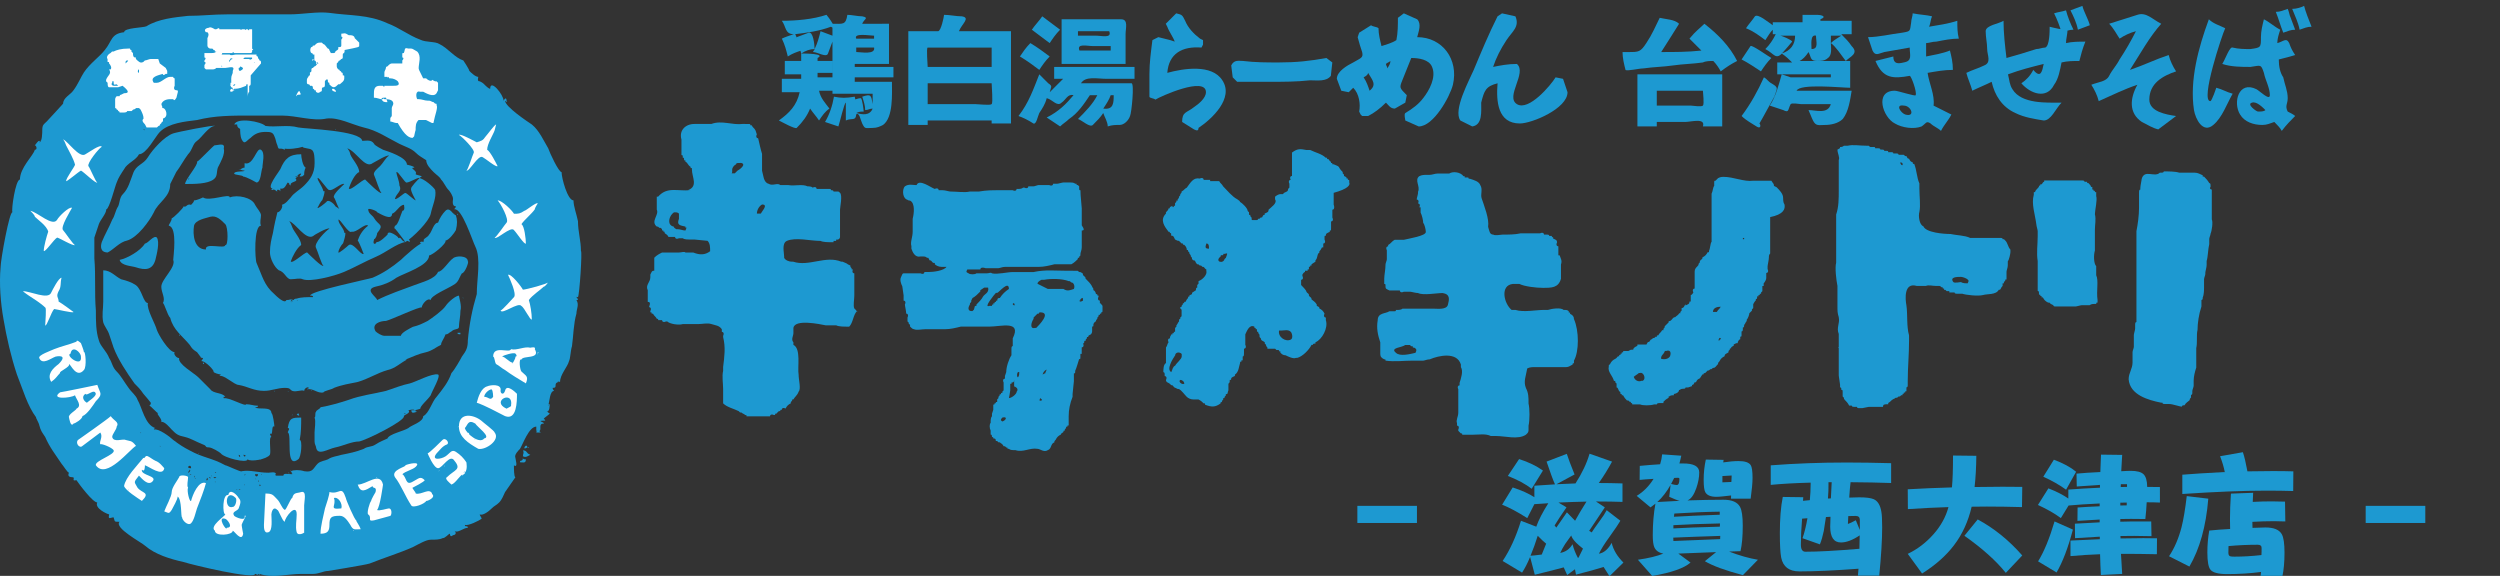 <?xml version="1.0" encoding="utf-8"?>
<!-- Generator: Adobe Illustrator 16.0.4, SVG Export Plug-In . SVG Version: 6.00 Build 0)  -->
<!DOCTYPE svg PUBLIC "-//W3C//DTD SVG 1.1//EN" "http://www.w3.org/Graphics/SVG/1.1/DTD/svg11.dtd">
<svg version="1.1" id="レイヤー_1" xmlns="http://www.w3.org/2000/svg" xmlns:xlink="http://www.w3.org/1999/xlink" x="0px"
	 y="0px" width="168px" height="38.7px" viewBox="0 0 168 38.7" enable-background="new 0 0 168 38.7" xml:space="preserve">
<rect x="0" y="0" width="168" height="38.7" fill="#333333" stroke="none"/>
<path fill="#1D99D1" d="M148.633,14.745V14.57l0,0v-0.173l0,0v-0.175l0,0v-0.175l0,0v-0.523l0,0v-0.087l0,0v-0.176l0,0v-0.173l0,0
	v-0.175l0,0v-0.087l0,0v-0.087c-0.084,0-0.172-0.087-0.084-0.174l0,0v-0.087l0,0c0-0.088,0-0.175-0.088-0.175
	c-0.09-0.173-0.264-0.35-0.352-0.437h-0.086v-0.087c-0.174-0.086-0.35-0.174-0.523-0.174h-0.176l0,0h-0.523l0,0h-0.174l0,0h-0.176
	c-0.262-0.087-0.697-0.087-1.047-0.087c0,0.087-0.086,0.087-0.264,0.087c-0.35,0.349-1.047-0.262-1.223,0.437
	c0,0.088-0.088,0.437-0.088,0.611l0,0v0.087c-0.086,0-0.086,0.087-0.086,0.262l0,0v0.174l0,0v0.785l0,0
	c0,0.524-0.088,1.135-0.174,1.573v0.524l0,0v0.173l0,0v0.175l0,0v0.872l0,0v0.525l0,0l0,0l0,0v0.174l0,0v0.785l0,0v0.349l0,0v0.175
	l0,0v0.174l0,0v0.176l0,0v0.785l0,0v0.086l0,0v0.265l0,0v0.522l0,0v0.174l0,0v0.175c-0.088,0-0.088,0.089-0.088,0.265l0,0v0.174
	c0,0.088-0.088,0.349-0.088,0.436l0,0v0.262l0,0v0.176l0,0v0.088l0,0v0.263c0,0.086-0.086,0.261-0.086,0.348l0,0
	c0,0.265,0,0.438,0,0.699c0,0.438-0.262,0.696-0.262,1.135c0.086,1.048,1.309,1.396,2.182,1.57l0,0h0.088
	c0,0.088,0.088,0.088,0.174,0.088l0,0h0.088l0,0h0.086l0,0h0.088l0,0c0.264,0,0.697,0.177,0.873,0.177c0-0.09,0.088-0.09,0.174-0.09
	c0.09-0.175,0.264-0.259,0.352-0.35c0-0.086,0-0.086,0.086-0.174v-0.174c0.088,0,0.088-0.088,0.088-0.178l0,0v-0.084
	c0-0.088,0.09-0.264,0.09-0.352l0,0v-0.086l0,0v-0.088l0,0v-0.174l0,0c0-0.263,0.086-0.613,0.174-0.875v-0.523l0,0v-0.526l0,0
	v-0.262c0.086-0.349,0-0.873,0.086-1.222c0-0.437,0.088-1.049,0.262-1.572v-0.174l0,0v-0.176l0,0v-0.086
	c0.088,0,0.088-0.088,0.088-0.175c0.088-0.177,0.088-0.524,0.088-0.7l0,0v-0.174l0,0v-0.174l0,0V18.76
	c0-0.087,0.086-0.262,0.086-0.35l0,0v-0.087c0-0.087,0.088-0.349,0.088-0.523l0,0l0,0l0,0v-0.087l0,0v-0.089l0,0v-0.086
	c0.09-0.263,0.09-0.786,0.176-1.135l0,0v-0.175l0,0v-0.173c0-0.088,0.088-0.263,0.088-0.35
	C148.633,15.531,148.723,14.919,148.633,14.745z M140.865,18.498v-0.436l0,0v-0.174c-0.176-0.174-0.176-0.787-0.088-1.048l0,0
	v-1.222l0,0v-0.176l0,0c0-0.349,0.088-0.697,0-1.046c0-0.264,0.176-0.96,0.088-1.223l0,0v-0.174l0,0v-0.088h-0.088v-0.087h-0.088
	c0-0.087,0-0.087-0.086-0.087v-0.174h-0.088c0-0.087-0.088-0.175-0.176-0.262c-0.086,0-0.086,0-0.086-0.086h-0.088l0,0h-0.086
	c0-0.087-0.09-0.087-0.178-0.087l0,0h-0.084l0,0h-0.176c-0.088,0-0.438,0-0.523,0h-1.049l0,0h-0.26l0,0h-0.176l0,0h-0.088l0,0h-0.09
	l0,0h-0.086v0.087c-0.088,0-0.088,0.086-0.174,0.173h-0.088c0,0.088,0,0.088-0.088,0.088c0,0.087,0,0.087-0.086,0.174
	c-0.088,0.087-0.176,0.174-0.176,0.262h-0.086V13l0,0v0.087l0,0c-0.176,0.611,0.086,1.31,0.174,2.007
	c0,0.088,0.088,0.349,0.088,0.438l0,0v0.349l0,0c0,0.524-0.088,1.135,0,1.659v1.746l0,0v0.174l0,0v0.088l0,0l0,0
	c0.086,0,0.086,0.088,0.086,0.175l0,0c0,0.085,0,0.085,0.088,0.085c0,0.089,0,0.089,0.088,0.089v0.088h0.086
	c0.088,0.175,0.174,0.261,0.352,0.349h0.086l0.09,0.088l0.174,0.086c0,0.088,0.086,0.088,0.174,0.088l0,0h0.787l0,0h0.26l0,0h0.088
	l0,0h0.088l0,0h0.088c0.086,0,0.35-0.088,0.436-0.088l0,0h0.088l0,0h0.088l0,0h0.088l0,0h0.086l0,0h0.088l0,0h0.086
	c0.092-0.086,0.264-0.086,0.352-0.086l0,0h0.088c0-0.088,0-0.088,0.088-0.088v-0.174l0,0
	C140.865,19.547,141.039,18.848,140.865,18.498z M134.754,16.162l-0.088-0.087h-0.086c0-0.088-0.088-0.088-0.176-0.088l0,0h-0.086
	l0,0h-0.176l0,0h-0.264l0,0h-0.262l0,0h-0.436l0,0h-0.352l0,0h-0.174l0,0h-0.086l0,0h-0.088l0,0h-0.088
	c-0.352-0.175-0.961-0.175-1.311-0.262c-0.438,0-1.658-0.086-1.834-0.523c-0.264-0.087-0.348-0.699-0.264-0.96
	c0.09-0.437,0-1.048,0-1.572v-0.35c-0.172-0.349-0.172-0.872-0.348-1.309h-0.088v-0.087c-0.174-0.087-0.174-0.087-0.262-0.263
	c-0.086,0-0.086,0-0.174-0.174h-0.088l-0.086-0.087h-0.088l0,0h-0.088l0,0h-0.09l0,0h-0.086l0,0l0,0
	c0-0.088-0.088-0.088-0.176-0.088l0,0h-0.086l0,0h-0.088c0-0.087-0.088-0.087-0.174-0.087l0,0h-0.088l0,0h-0.086
	c0-0.087,0-0.087-0.176-0.087l0,0h-0.086c0-0.087-0.09-0.087-0.178-0.087l0,0h-0.086c0-0.087-0.088-0.087-0.176-0.087l0,0h-0.086
	l0,0h-0.088c0-0.087,0-0.087-0.176-0.087l0,0h-0.086l0,0c-0.088,0-0.088,0-0.176-0.087h-0.088l0,0h-0.088l0,0
	c-0.436,0-0.871-0.087-1.223,0l0,0h-0.086l0,0h-0.176c-0.086,0.087-0.174,0.087-0.26,0.087c0,0.087,0,0.087-0.176,0.174
	c0,0.261,0.176,0.525,0.088,0.699l0,0v0.087l0,0v0.087l0,0v0.087l0,0v0.174l0,0c0,0.524,0,1.048,0,1.573l0,0
	c0,0.61,0,1.135-0.174,1.658v0.174l0,0v0.436l0,0v0.351l0,0v0.174l0,0v-0.349l0,0v0.261l0,0v0.349l0,0v0.175l0,0v0.088l0,0v0.173
	l0,0v0.175l0,0v0.349l0,0v0.175l0,0v0.087l0,0v0.087l0,0v0.086l0,0v0.438c-0.09,0.349,0,1.134,0.086,1.57v1.396l0,0
	c0,0.262,0,0.436,0.088,0.699c0.088,0.436-0.174,0.697,0,1.133v0.178l0,0v0.174l0,0v0.262l0,0v0.262c-0.088,0,0,0,0,0.088v0.348l0,0
	v0.264l0,0v0.352l0,0v0.348l0,0v0.523c0,0.088,0.088,0.525,0.088,0.611l0,0v0.086l0,0v0.089c0.086,0,0.086,0.087,0.086,0.175
	c0.088,0,0.088,0,0.088,0.174l0,0v0.088l0,0v0.089l0,0l0,0l0,0v0.086l0.086,0.087c0,0.087,0,0.087,0.088,0.177
	c0.088,0.087,0.174,0.175,0.262,0.349h0.09l0,0h0.086c0,0.088,0.088,0.088,0.262,0.088l0,0h0.088c0,0.086,0.086,0.086,0.174,0.086
	l0,0h0.176l0,0l0.438-0.086l0,0h0.174l0,0h0.176l0,0h0.086l0,0h0.176l0,0h0.174l0,0h0.088l0,0h0.088c0-0.176,0.088-0.176,0.35-0.176
	v-0.086c0.176-0.088,0.176-0.175,0.35-0.265c0.086,0,0.086-0.087,0.176-0.087l0,0c0.086,0,0.086,0,0.172-0.087h0.088l0.09-0.086
	h0.086v-0.089c0.088,0,0.088,0,0.088-0.088h0.088c0-0.086,0-0.086,0.086-0.086v-0.088l0,0v-0.175c0.088,0,0.088-0.089,0.088-0.175
	l0,0v-0.086l0,0v-0.178l0,0c0-0.873,0.088-1.746,0.088-2.707v-0.348c-0.176-0.611-0.088-1.397-0.176-2.008
	c-0.086-0.438-0.174-1.573,0.699-1.311l0,0h0.609c0.178-0.086,0.438,0,0.699,0h0.174l0,0c0.088,0,0.088,0,0.176,0.088
	c0.088,0,0.088,0,0.088,0.085h0.086v0.089h0.088l0.086,0.087h0.09l0,0h0.088v0.087h0.086l0,0h0.086l0,0h0.09l0,0h0.088
	c0,0.088,0.086,0.088,0.262,0.088l0,0h0.086l0,0h0.09l0,0h0.086c0.262,0.086,1.047,0.174,1.396,0.086
	c0.262-0.086,0.873,0,1.049-0.349c0.174,0,0.086-0.089,0.262-0.263v-0.086l0,0v-0.089h0.086v-0.087l0.088-0.087
	c0-0.087,0-0.087,0.088-0.087v-0.173l0,0v-0.349c0-0.089,0.086-0.263,0.086-0.438l0,0l0,0l0,0V17.73l0,0v-0.087l0,0v-0.085
	c0.088-0.087,0.176-0.523,0.176-0.611l0,0v-0.088l0,0v-0.087C134.928,16.598,134.928,16.335,134.754,16.162z M127.857,11.098
	c-0.086,0-0.086,0-0.176-0.174h0.09l0,0C127.857,10.924,127.857,11.011,127.857,11.098z M132.223,19.041
	c-0.088,0-0.35,0-0.438-0.087c-0.088,0-0.436,0.087-0.521,0c-0.264-0.348,0.26-0.348,0.521-0.348c0.088,0,0.352,0.086,0.438,0.173
	C132.311,18.867,132.311,18.867,132.223,19.041 M119.912,13.716c-0.088-0.087-0.088-0.349-0.088-0.436
	c0-0.261-0.26-0.522-0.436-0.698l-0.176-0.088c0-0.174-0.086-0.174-0.174-0.349h-0.09l0,0h-0.086l0,0l0,0l0,0h-0.438l0,0h-0.086l0,0
	h-0.525l0,0c-0.609,0.087-1.309-0.261-2.006-0.261l0,0c-0.086,0-0.176,0-0.352,0.087l-0.174,0.174c-0.086,0-0.086,0-0.086,0.174l0,0
	v0.174c-0.088,0.088-0.088,0.35-0.176,0.525l0,0v0.174l0,0v0.087l0,0v0.087l0,0v0.088l0,0v0.261l0,0v0.263l0,0v0.349l0,0v0.349l0,0
	v0.175l0,0v0.173l0,0v0.874l0,0v0.263l0,0v0.086c-0.086,0.087-0.086,0.437-0.174,0.611l0,0v0.088h-0.088
	c-0.088,0.174-0.176,0.261-0.352,0.35c0,0.174-0.086,0.087-0.174,0.261c0,0.087,0,0.087-0.088,0.174c0,0.087,0,0.087-0.086,0.174
	c-0.088,0.087-0.176,0.174-0.176,0.351c0,0.26,0,0.696,0,1.047l0,0v0.085c-0.086,0-0.176,0.089-0.086,0.264
	c0,0-0.09,0.175-0.176,0.175v0.086l0,0v0.174l0,0v0.088l0,0v0.088h-0.086c0,0.176-0.09,0.176-0.264,0.264v-0.088
	c-0.088,0.088-0.088,0.262-0.264,0.262v0.088l0,0v0.086l-0.086,0.088v0.086h-0.088c0,0.089-0.174,0.176-0.262,0.265
	c-0.176,0-0.176,0.175-0.35,0.261c-0.088,0-0.088,0-0.088,0.09c-0.088,0.086-0.174,0.174-0.262,0.26c0,0.088,0,0.088-0.086,0.176
	v0.088h-0.088c-0.088,0.173-0.176,0.173-0.262,0.35h-0.088v0.088h-0.088l-0.09,0.086c-0.086,0-0.086,0-0.174,0.088
	c-0.086,0-0.086,0.086-0.174,0.175c-0.088,0-0.088,0-0.174,0.174h-0.525l0,0h-0.088v0.088c-0.174,0.087-0.174,0.087-0.26,0.175
	c0,0.088,0,0.088-0.176,0.088l0,0l-0.174,0.088l0,0h-0.174l0,0h-0.088l0,0c-0.09,0-0.09,0-0.09,0.088h-0.086v0.084
	c-0.088,0-0.088,0-0.088,0.09h-0.086v0.088c-0.176,0-0.088,0.086-0.264,0.174c-0.174,0.088-0.262,0.174-0.35,0.35l-0.086,0.086
	v0.088c-0.09,0.351,0.262,0.611,0.348,0.961h0.088v0.089l0.088,0.088v0.086l0,0v0.086l0,0v0.089c0.088,0,0.088,0.088,0.176,0.262
	c0.086,0,0.086,0.088,0.086,0.176c0.088,0,0.088,0,0.088,0.088h0.086c0.09,0.173,0.178,0.26,0.262,0.35h0.09l0.088,0.086
	c0.086,0,0.086,0,0.086,0.088c0.088,0,0.088,0,0.088,0.088h0.174l0,0h0.088l0,0h0.086l0,0h0.088l0,0h0.088
	c0.178,0.086,0.699,0.086,0.959,0l0,0h0.09l0,0h0.088c0-0.088,0.088-0.088,0.262-0.088l0,0h0.176v-0.088
	c0.086-0.086,0.174-0.176,0.348-0.263v-0.087c0.088,0,0.088-0.086,0.262-0.086l0,0h0.09v-0.088c0.086,0,0.348-0.088,0.348-0.262
	c0.088,0,0.088-0.088,0.264-0.088l0,0c0.086,0,0.174,0,0.174-0.088h0.088l0,0h0.086l0,0l0.262-0.089v-0.086
	c0.09,0,0.09,0,0.176-0.174h0.088c0.088-0.177,0.088-0.177,0.262-0.265l0.174-0.262c0.088,0,0.088,0,0.088-0.086h0.088l0.176-0.175
	c0.088,0,0.088,0,0.176-0.087c0.086,0,0.086,0,0.174-0.088c0.174,0,0.174-0.088,0.348-0.264c0-0.084,0-0.084,0.088-0.174
	c0.088-0.175,0.178-0.263,0.35-0.349c0-0.177,0.176-0.177,0.264-0.263v-0.088l0.086-0.086c0-0.09,0-0.09,0.088-0.09
	c0-0.086,0-0.086,0.174-0.174v-0.088l0.176-0.087l0,0h0.088c0-0.087,0.088-0.261,0.176-0.261v-0.176c0.088,0,0.088,0,0.088-0.176
	l0,0v-0.088l0,0v-0.087c0.086,0,0.086-0.086,0.086-0.174l0,0v-0.089c0.088,0,0.088-0.086,0.088-0.174
	c0.086-0.088,0.086-0.174,0.174-0.264v-0.085c0.088-0.087,0.176-0.351,0.176-0.438c0,0,0.086-0.086,0.174-0.174v-0.086l0.086-0.086
	v-0.088l0,0v-0.087l0,0v-0.088c0,0,0.09-0.176,0.178-0.263v-0.088c0.084,0,0.084,0,0.084-0.174h0.09v-0.088h0.086v-0.086h0.09
	v-0.088l0.086-0.087v-0.088l0,0v-0.089l0,0v-0.085l0,0v-0.087h0.088v-0.176c0.088-0.087,0.174-0.262,0.174-0.349l0,0v-0.086l0,0
	v-0.089l0,0V18.43l0,0v-0.085c0.088,0,0.176-0.087,0.088-0.264l0,0v-0.174c0-0.087,0.088-0.436,0.088-0.61l0,0
	c0-0.089,0-0.175,0.086-0.262V16.86l0,0v-0.349l0,0v-0.263c0-0.086,0-0.523,0-0.698l0,0v-0.262l0,0v-0.263l0,0v-0.436l0,0
	C119.824,14.415,120,14.066,119.912,13.716 M110.398,25.588h-0.088c-0.176,0.089-0.438,0-0.523-0.262
	c0.086-0.088,0.26-0.176,0.348-0.262h0.088C110.398,24.978,110.66,25.415,110.398,25.588 M112.23,23.931
	c-0.088,0.174-0.35,0.261-0.609,0.174c0-0.263,0.174-0.263,0.26-0.522h0.09C112.23,23.495,112.318,23.668,112.23,23.931z
	 M115.373,20.961c-0.088,0-0.174,0-0.262,0c0-0.262,0.262-0.35,0.521-0.35C115.547,20.788,115.459,20.788,115.373,20.961
	 M115.635,22.795c-0.088,0-0.088,0.086-0.088,0.086c-0.088,0-0.088,0,0-0.174C115.635,22.708,115.635,22.708,115.635,22.795z
	 M117.207,16.075h-0.088c0-0.088,0-0.088,0.088-0.088C117.207,15.987,117.207,15.987,117.207,16.075z"/>
<path fill="#1D99D1" d="M57.498,20.814L57.498,20.814l-0.088-0.087c-0.088-0.175,0-0.611,0-0.873l0,0v-0.175l0,0v-0.175l0,0v-0.262
	l0,0v-0.437l0,0v-0.173l0,0v-0.176l0,0V18.37c-0.088,0-0.176-0.087-0.088-0.261h-0.088c0-0.087,0-0.087-0.086-0.174v-0.087
	l-0.176-0.087l0,0c-0.088-0.087-0.176-0.087-0.35-0.175l0,0h-0.088c-1.047-0.437-2.182,0.35-3.229,0l0,0h-0.088l0,0
	c-0.176,0-0.438-0.087-0.523-0.261l0,0v-0.088l0,0c0-0.262-0.174-0.873,0.176-1.048c0.611-0.262,1.57,0,2.27,0
	c0.174,0.086,0.523,0.086,0.697,0.086l0,0h0.176v-0.086h0.176v-0.087h0.086l0,0c0.088,0,0.174-0.087,0.174-0.175l0,0v-0.349l0,0
	v-0.087l0,0v-0.263l0,0v-0.612l0,0v-0.524c0-0.174,0.176-0.959,0-1.135c-0.086-0.087-0.086-0.087-0.174-0.087l0,0h-0.086l0,0h-0.088
	l0,0h-0.088c0-0.088-0.088-0.088-0.176-0.088c0-0.086,0-0.086-0.174-0.086l0,0h-0.523l0,0h-0.088l0,0h-0.088l0,0h-0.086
	c0-0.088-0.088-0.175-0.264-0.088c-0.086-0.087-0.26-0.087-0.35-0.087c-0.35-0.174-0.871,0-1.311-0.087h-0.523
	c-0.174-0.174-0.521,0.087-0.783-0.087c-0.352-0.087-0.352-0.611-0.438-0.874v-0.262l0,0v-0.087l0,0v-0.086l0,0v-0.087l0,0v-0.087
	l0,0v-0.526c-0.088-0.262-0.176-0.697-0.262-1.048c-0.088,0-0.176-0.087-0.088-0.261l0,0l-0.088-0.262l0,0
	c-0.088-0.175-0.176-0.175-0.262-0.351h-0.088c0-0.086,0-0.086-0.174-0.086l0,0H49.9l0,0c-0.699,0.086-1.396-0.262-2.096,0h-0.438
	l0,0h-0.523l0,0h-0.176l0,0c-0.611,0-1.047,0.437-0.873,1.047l0,0v0.349l0,0v0.175l0,0v0.087l0,0v0.087l0,0v0.262l0,0v0.087
	c0.088,0,0.088,0,0.088,0.174c0.088,0,0.088,0,0.088,0.175h0.086v0.088c0.176,0.087,0.176,0.261,0.352,0.348v0.087h0.088v0.087l0,0
	c0,0.524,0.436,1.135-0.264,1.396l0,0h0.176l0,0c-0.873,0.088-1.57-0.261-2.184,0.438h-0.088v0.174l0,0v0.174
	c0,0.087,0,0.438,0,0.524c0.176,0.35-0.438,0.785,0,1.136l0,0c0.088,0,0.088,0,0.176,0.086H44.4l0.088,0.087v0.088h0.086
	c0,0.087,0,0.087,0.088,0.087v0.087c0.088,0.087,0.176,0.087,0.262,0.262h0.088l0,0H45.1l0,0h0.086l0,0h0.088l0,0h0.088
	c0,0.088,0.088,0.175,0.262,0.088l0,0h0.262c0.088,0.087,0.35,0.087,0.438,0.087l0,0h0.35l0.873,0.087
	c0.174,0.175,0.174,0.437,0.174,0.699c-0.348,0.261-0.697,0.261-1.135,0.086h-0.523c-0.086-0.086-0.262,0-0.436,0h-0.611l0,0H44.84
	l0,0h-0.176l0,0H44.49c-0.176,0.087-0.352,0.174-0.523,0.35v0.872c-0.176,0-0.176,0.087-0.264,0.262l0,0v0.089l0,0v0.087l0,0
	c0,0.348-0.348,0.522-0.174,0.874l0,0v0.174l0,0v0.262l0,0v0.176l0,0v0.174c0.174,0,0.174,0.088,0.088,0.349
	c0.086,0,0.174,0.089,0.086,0.264l0,0v0.086c0.088,0,0.088,0,0.088,0.089h0.088c0.088,0.176,0.174,0.176,0.262,0.348
	c0.088,0,0.088,0,0.088,0.088h0.088l0,0h0.174c0,0.089,0.088,0.176,0.262,0.089l0,0h0.088c0.174,0.175,0.785,0.262,1.047,0.175l0,0
	h0.176l0,0h0.174l0,0h0.176l0,0h0.523l0,0c0.262,0,0.609-0.088,0.873,0c0.262,0.087,0.523,0.087,0.697,0.348l0,0v0.176
	c0.088,0,0.174,0.086,0.088,0.264l0,0v0.087c0.174,0.697,0.086,1.31,0,2.007l0,0v0.09l0,0v0.086l0,0v0.088
	c-0.088,0.349,0,0.871,0,1.223l0,0v0.785l0,0v0.088l0,0v0.087c0.262,0.263,0.697,0.349,1.047,0.522l0.088,0.088h0.088
	c0.088,0.088,0.176,0.088,0.262,0.174c0.088,0,0.088,0,0.088,0.088h0.088l0,0h0.086l0,0h0.438l0,0h0.176l0,0h0.348l0,0h0.264l0,0
	h0.176c0-0.088,0.086-0.174,0.262-0.088l0,0c0.086,0,0.086,0,0.086-0.086c0.176,0,0.088-0.088,0.262-0.176
	c0.088,0,0.088,0,0.088-0.086h0.088c0-0.088,0.088-0.176,0.262-0.088c0.088-0.175,0.174-0.265,0.35-0.35v-0.087l0.088-0.089
	c0-0.088,0-0.088,0.088-0.088c0.088-0.174,0.262-0.262,0.35-0.522c0.174-0.174,0-0.786,0-1.135c-0.088-0.524,0.174-1.745-0.35-2.009
	v-0.088l0,0v-0.086c-0.176-0.178,0-0.437,0-0.613l0,0v-0.348c0.088-0.611,1.744-0.262,2.184-0.175h0.348l0,0h0.264l0,0H56.02l0,0
	h0.176c0.174,0.087,0.521,0.087,0.785,0.087l0,0h0.086c0.262-0.262,0.262-0.785,0.523-1.047
	C57.672,21.077,57.584,20.902,57.498,20.814z M46.061,15.49c-0.174,0-0.35-0.088-0.523-0.088l0,0h-0.086
	c0,0-0.176-0.087-0.176-0.173c-0.436-0.087-0.35-0.612-0.088-0.874c0.088-0.087,0.088-0.087,0.176-0.087l0,0
	c0.088,0,0.174,0,0.262,0.087v0.35c-0.174,0.437,0.088,0.437,0.438,0.524v0.086C46.148,15.228,46.148,15.314,46.061,15.49
	 M49.553,11.473c-0.088,0.087-0.088,0.087-0.174,0.175h-0.176l0,0c-0.086,0,0,0,0-0.088v-0.174c0-0.087,0.088-0.261,0.262-0.348
	c0-0.087,0.088-0.087,0.264-0.087l0,0h0.086l0,0C50.164,11.038,49.729,11.386,49.553,11.473 M50.338,10.338L50.338,10.338
	L50.338,10.338L50.338,10.338L50.338,10.338C50.338,10.251,50.338,10.338,50.338,10.338z M51.125,14.354c-0.088,0-0.176,0-0.262,0
	c0-0.262,0.174-0.523,0.348-0.612C51.648,13.743,51.211,14.18,51.125,14.354 M90.668,12.259v-0.087l0,0c0-0.087,0-0.087-0.09-0.087
	v-0.087h-0.086c0-0.088,0-0.088-0.174-0.174v-0.088l-0.088-0.087v-0.088c-0.088-0.087-0.174-0.174-0.264-0.349
	c-0.086-0.087-0.174-0.087-0.348-0.174l0,0h-0.088v-0.087h-0.088v-0.087c-0.088,0-0.088-0.088-0.176-0.175h-0.086v-0.088h-0.088
	c-0.262-0.261-0.699-0.349-1.047-0.523h-0.262c-0.436-0.087-0.613-0.087-0.961,0.174v0.174l0,0l0,0l0,0V10.6
	c0,0.088,0,0.438,0,0.612l0,0v0.612c-0.088,0-0.174,0.086-0.088,0.261c-0.086,0-0.174,0.087-0.086,0.262l0,0v0.087l0,0v0.087l0,0
	v0.087l-0.088,0.088c0,0.174-0.088,0.174-0.264,0.262l-0.088,0.088h-0.088l0,0h-0.086c-0.088,0-0.262,0.087-0.35,0.174l0,0v0.174
	c0.174,0.262-0.262,0.524-0.436,0.698c0,0.175-0.088,0.175-0.264,0.262v0.087c-0.088,0-0.088,0-0.174,0.174h-0.088l-0.088,0.088
	h-0.088c0,0.086-0.088,0.086-0.088,0.086c-0.086,0-0.174,0-0.26,0c-0.088,0-0.088,0-0.088-0.086l0,0c0-0.088,0-0.088-0.09-0.175
	v-0.087h-0.086v-0.087l0,0v-0.086l-0.088-0.087c0-0.174-0.348-0.524-0.521-0.612c0-0.087-0.086-0.087-0.174-0.174l0,0
	c-0.348-0.174-0.695-0.612-0.957-0.873c-0.088-0.174-0.176-0.174-0.264-0.349h-0.609v-0.087h-0.088l0,0H81.15l0,0h-0.086l0,0h-0.09
	l0,0h-0.086c0-0.087-0.088-0.175-0.264-0.087l0,0c-0.436-0.088-0.609,0.261-0.871,0.61c-0.176,0.088-0.176,0.174-0.35,0.262
	c0,0.087,0,0.087-0.088,0.175c0,0.087,0,0.087-0.088,0.174c0,0.087,0,0.087-0.086,0.174v0.087h-0.09v0.087l-0.088,0.087v0.087l0,0
	v0.088h-0.086v0.087h-0.088V13.83l-0.174,0.087c0,0.088,0,0.088-0.088,0.088c0,0.086-0.088,0.174-0.176,0.262v0.087
	c-0.436,0.436-0.086,0.874,0.176,1.222c0.088,0,0.088,0,0.088,0.087c0.086,0,0.086,0,0.086,0.087l0,0v0.087
	c0.176,0,0.176,0.087,0.262,0.263c0.088,0,0.088,0.087,0.264,0.087l0.176,0.175h0.086c0,0.087,0,0.087,0.088,0.087
	c0.086,0.087,0.176,0.174,0.176,0.349c0.086,0,0.086,0,0.086,0.088l0.088,0.086c0,0.087,0,0.087,0.088,0.174
	c0,0.088,0,0.088,0.086,0.176v0.087l0.088,0.086l0,0c0.176,0,0.088,0.087,0.262,0.263c0.088,0,0.088,0,0.174,0.087h0.088
	l0.088,0.087c0.176,0,0.088,0.087,0.264,0.174l0,0v0.087c0.086,0.262-0.264,0.611-0.523,0.698v0.176l-0.088,0.085v0.087l0,0v0.088
	c-0.088,0-0.088,0.088-0.088,0.176l-0.262,0.174v0.087L79.93,19.85c0,0.087,0,0.087-0.09,0.087v0.087
	c-0.086,0.088-0.086,0.088-0.174,0.262h-0.088v0.09H79.49c0,0.086,0,0.086-0.086,0.174c0,0.086,0,0.086-0.088,0.086v0.089
	l0.088,0.087v0.088l0,0v0.086l0,0v0.088l0,0v0.088l0,0v0.088l-0.088,0.086v0.088c-0.086,0-0.086,0.086-0.086,0.176
	c-0.088,0.087-0.088,0.175-0.176,0.262v0.088l-0.088,0.088v0.086l0,0v0.088l0,0v0.086h-0.086v0.088h-0.09v0.088h-0.086
	c0,0.089-0.086,0.089-0.086,0.264c-0.09,0-0.176,0.084-0.09,0.262c-0.086,0.086-0.086,0.26-0.174,0.349l0,0v0.089l0,0v0.085l0,0
	v0.088l0,0v0.087l0,0v0.09l0,0v0.088l0,0v0.086l0,0v0.088l0,0v0.086l0,0v0.176l0,0v0.087c-0.176,0.087-0.176,0.438-0.176,0.61
	c0.09,0,0.09,0.088,0.09,0.263c0.086,0,0.174,0.087,0.086,0.263l0,0c0,0.174,0.174,0.174,0.264,0.26l0.086,0.088
	c0.176,0,0.086,0.09,0.262,0.177c0.088,0,0.088,0.088,0.264,0.088l0,0c0.174,0.086,0.348,0.349,0.523,0.522
	c0.086,0.086,0.262,0.174,0.436,0.174l0,0h0.176l0,0h0.086l0,0h0.088l0,0c0.174,0.089,0.262,0.177,0.35,0.264h0.088v0.085
	c0.438,0.177,0.697,0.177,1.047-0.085c0-0.087,0-0.087,0.09-0.087c0-0.088,0-0.088,0.088-0.177V26.75h0.084
	c0-0.086,0-0.086,0.09-0.174v-0.088c0.174,0,0.086-0.088,0.174-0.263l0,0v-0.174l0,0v-0.087l0,0v-0.09l0,0v-0.088
	c0.088-0.086,0.088-0.086,0.088-0.261h0.088c0-0.175,0.086-0.175,0.26-0.262v-0.087c0.262-0.176,0.262-0.525,0.348-0.786l0,0
	c0-0.087,0-0.087,0.088-0.087v-0.088h0.088v-0.086l0,0v-0.176c0.086,0,0.086-0.086,0.086-0.263l0,0v-0.087l0,0v-0.173l0,0v-0.089
	l0,0v-0.088l0,0V23.17l0,0v-0.088l0,0v0.351c0.088,0,0.174-0.089,0.088-0.263l0,0v-0.088l0,0v-0.174l0,0v-0.091l0,0v-0.084l0,0
	v-0.086l0,0v-0.087l0,0l0,0l0,0v-0.089c0.086-0.175,0.262-0.697,0.609-0.522c0,0.088,0,0.088,0.088,0.088v0.086h0.086v0.088l0,0
	c0,0.086,0,0.086,0.088,0.086v0.088c0.088,0.088,0.088,0.088,0.088,0.264l0.088,0.088c0,0.174,0.174,0.174,0.262,0.262v0.086
	l0.088,0.088c0,0.086,0,0.086,0.088,0.175v0.089h0.523l0.086,0.085h0.088l0,0c0.088,0,0.088,0,0.088,0.088h0.086v0.087
	c0.088,0.09,0.176,0.178,0.352,0.178c0.174,0.086,0.523,0.26,0.697,0.174l0,0h0.086c0.35-0.088,0.787-0.525,0.961-0.873h0.088
	c0-0.088,0.088-0.088,0.174-0.088v-0.088c0.438-0.176,0.873-0.959,0.699-1.484l0,0V21.34c-0.088,0-0.174-0.086-0.088-0.262l0,0
	c-0.086-0.174-0.174-0.263-0.348-0.35c0-0.089,0-0.089-0.174-0.175v-0.087l0,0c-0.09-0.176-0.264-0.264-0.354-0.35
	c0-0.176-0.086-0.088-0.174-0.263c0-0.175-0.086-0.087-0.174-0.263c0-0.086-0.264-0.35-0.35-0.438v-0.349
	c0.086,0,0.176-0.087,0.086-0.26l0,0v-0.089c0,0,0.09-0.174,0.176-0.174v-0.087h0.088l0,0h0.088v-0.088h0.086v-0.174
	c0.088,0,0.088,0,0.088-0.087h0.086V17.76l0.264-0.175v-0.087c0.176-0.173,0.09-0.437,0.264-0.523v-0.086
	c0.086-0.088,0.086-0.088,0.174-0.262h0.088v-0.174l0,0v-0.087c0.086,0,0.174-0.089,0.086-0.262l0,0v-0.087l0,0v-0.088l0,0
	c0-0.087,0-0.087,0.088-0.087c0-0.174,0.088-0.174,0.262-0.261v-0.087c0.088,0,0.088,0,0.088-0.175l0,0v-0.173l0,0v-0.088l0,0V14.97
	l0,0v-0.087c0.088,0,0.176-0.087,0.088-0.261l0,0v-0.087l0,0v-0.087l0,0v-0.087l0,0v-0.093l0,0v-0.175
	c0.088,0,0.174-0.086,0.088-0.35l0,0v-0.087l0,0v-0.088l0,0v-0.087l0,0v-0.087l0,0V13.22l0,0v-0.262l0,0
	C90.578,12.696,90.756,12.434,90.668,12.259z M78.973,24.568c-0.176,0.087-0.176,0.263-0.262,0.437
	c-0.35-0.174,0.086-0.873,0.262-1.133c0-0.178,0.264-0.265,0.438-0.088l0,0c0,0.088,0,0.174,0,0.174l0,0
	C79.41,24.131,79.061,24.393,78.973,24.568 M79.584,25.79c-0.174,0.088-0.436-0.172-0.262-0.262
	C79.41,25.528,79.584,25.618,79.584,25.79z M81.244,16.711c-0.264,0-0.264-0.087-0.176-0.349
	C81.244,16.363,81.244,16.537,81.244,16.711z M82.379,17.323l-0.09,0.087c-0.084,0.349-0.697,0.173-0.262-0.175
	c0-0.088,0-0.088,0.178-0.088V17.06h0.084C82.553,16.973,82.465,17.06,82.379,17.323 M86.74,22.821L86.74,22.821
	c-0.35,0.176-0.875-0.173-0.787-0.609h0.174l0,0c0.178,0,0.439-0.088,0.613,0.086C86.826,22.383,86.914,22.736,86.74,22.821
	 M73.91,20.377v-0.176c-0.088,0-0.176-0.086-0.088-0.262l0,0c0-0.087,0-0.087-0.088-0.087v-0.087h-0.086
	c0-0.087-0.088-0.262-0.176-0.262v-0.086l0,0c0-0.09-0.088-0.09-0.088-0.176c-0.088-0.172-0.262-0.35-0.438-0.523
	c0-0.173-0.086-0.086-0.174-0.262c0-0.087,0-0.087-0.176-0.174l0,0c-0.086,0-0.086,0-0.174-0.087h-0.088l0,0h-0.174l0,0H71.9l0,0
	h-0.176l0,0c-0.785,0-1.484-0.087-2.271,0.087h-0.871l0,0h-0.176l0,0h-0.174l0,0h-0.176l0,0c-0.35,0-1.047,0.174-1.396,0.087
	c-0.086-0.087-0.174,0-0.35,0h-0.697c-0.088,0.087-0.438,0.087-0.523,0c-0.176-0.087-0.176-0.087-0.088-0.261h0.174l0,0h0.523l0,0
	h0.088l0,0h0.088c0-0.087,0.086-0.174,0.35-0.087l0,0H67.1c0.086,0,0.26-0.087,0.436-0.087l0,0h0.262l0,0h0.176l0,0h0.086l0,0h0.176
	l0,0h0.785l0,0h0.174l0,0h0.262l0,0h0.352l0,0c0.35,0,0.697-0.087,1.047-0.174h0.262l0,0h0.176l0,0h0.174l0,0h0.176l0,0h0.086l0,0
	h0.176l0,0h0.088l0,0c0.174-0.087,0.35-0.263,0.436-0.349v-0.087h0.09v-0.088c0.086,0,0.086-0.088,0.086-0.175
	s0.088-0.261,0.088-0.436l0,0v-0.087l0,0v-0.263l0,0v-0.438l0,0V15.49c0.174,0,0.174-0.088,0-0.349v-0.612l0,0v-0.174l0,0v-0.174
	l0,0v-0.174c-0.088-0.96-0.088-1.048-0.088-1.224c-0.086,0-0.086,0-0.086-0.174l0,0v-0.087l-0.09-0.087l0,0
	c-0.086,0-0.086,0-0.086-0.087h-0.088c-0.088-0.087-0.262-0.087-0.35-0.087l0,0h-0.176l0,0h-0.174l0,0h-0.088
	c-0.086,0-0.35,0.087-0.436,0.087l0,0h-0.176l0,0h-0.086c0,0.087-0.09,0.174-0.264,0.087l0,0h-0.176l0,0h-0.174l0,0H69.98l0,0
	h-0.176c-0.088,0-0.262,0.087-0.35,0.087l0,0h-0.174l0,0h-0.176c0,0.087-0.086,0.175-0.262,0.087l0,0h-0.088
	c-0.088,0.088-0.262,0.088-0.35,0.088l0,0h-0.088c0,0.086-0.086,0.174-0.262,0.086l0,0h-0.35l0,0h-0.523l0,0
	c-0.523,0-0.873,0-1.396,0.088h-0.611c-0.35,0.087-0.873,0-1.309,0c-0.088,0-0.35-0.088-0.525-0.088l0,0h-0.086l0,0h-0.088l0,0
	h-0.086c0-0.086-0.088-0.174-0.264-0.086c-0.262-0.088-1.047-0.698-1.221-0.262h-0.09c-0.174,0-0.436-0.087-0.697,0.087
	c-0.174,0.175-0.174,0.699,0.088,0.873c0.088,0,0.088,0.087,0.262,0.087c0.35,0.174,0.262,0.873,0.174,1.223v0.173l0,0v0.699l0,0
	c0,0.349-0.174,0.697-0.086,0.96l0,0v0.174c0.086,0.262,0.262,0.612,0.611,0.524l0,0h0.086l0,0c0.176,0,0.264,0,0.35,0.088l0,0
	h0.088l0.088,0.173c0.176,0,0.088,0.087,0.264,0.175h0.086v0.087c0.088,0.087,0.262,0.174,0.438,0.174h0.174l0,0h0.176
	c-0.176,0.261-0.873,0.349-1.223,0.349l0,0h-0.088l0,0h-0.088l0,0h-0.086c0,0.087-0.088,0.174-0.264,0.087l0,0h-0.174l0,0h-0.352
	l0,0h-0.348l0,0h-0.176l0,0h-0.086c-0.088,0-0.088,0.087-0.176,0.263c-0.088,0.173,0,0.437,0.088,0.61
	c0,0.086,0.088,0.524,0.088,0.611l0,0v0.087l0,0v0.087l0,0v0.088l0,0v0.088c0.086,0,0.174,0.086,0.086,0.262
	c0,0.088,0.088,0.438,0.088,0.611c0.088,0,0.174,0.086,0.088,0.262l0,0v0.086l0,0v0.088l0,0v0.089l0.086,0.087v0.088
	c0.088,0,0.088,0.087,0.088,0.174c0.088,0.088,0.174,0.174,0.262,0.174c0.176,0.088,0.523,0,0.787,0h0.785l0,0h0.262l0,0h0.264l0,0
	c0.348,0,0.697-0.086,1.047-0.174h1.049l0,0h0.26l0,0h0.611l0,0c0.787,0,2.184-0.438,1.572,0.787v0.084l0,0v0.09l0,0v0.088l0,0
	v0.086l0,0v0.088l0,0v0.086c-0.088,0-0.088,0.089-0.088,0.263l0,0v0.088l0,0v0.087l0,0v0.09l0,0v0.088
	c-0.176,0.26-0.35,0.783-0.35,1.133l0,0l-0.088,0.263l0,0v0.087l0,0v0.088c-0.088,0-0.174,0.088-0.088,0.262l0,0v0.086l0,0v0.088
	l0,0v0.09l0,0v0.087l0,0v0.088l0,0v0.086l-0.086,0.088v0.087h-0.088v0.088h-0.088c0,0.088,0,0.088-0.086,0.174v0.088L67.01,26.84
	v0.088l0,0l0,0l0,0v0.088h-0.088c0,0.087,0,0.087-0.088,0.087c0,0.085,0,0.085-0.086,0.085v0.09l0,0v0.088l0,0v0.086l0,0v0.088l0,0
	l-0.088,0.264l0,0v0.173c-0.088,0.086-0.088,0.263-0.088,0.438c-0.088,0.086-0.088,0.348,0,0.521l0,0v0.087l0,0v0.091l0,0V29.2
	c0.088,0,0.088,0.088,0.088,0.172c0.088,0,0.088,0,0.088,0.09c0.086,0,0.174,0,0.174,0.175h0.088l0.088,0.087h0.086
	c0.088,0.088,0.176,0.088,0.262,0.264h0.088l0.088,0.086c0.086,0,0.086,0,0.086,0.086h0.088c0.088,0.088,0.264,0.088,0.352,0.088
	l0,0h0.086c0.523,0.176,0.961-0.174,1.484-0.088c0.176,0,0.438,0.264,0.697,0.088c0.264-0.088,0.174-0.436,0.438-0.522
	c0-0.087,0-0.087,0.088-0.175c0.088-0.176,0.174-0.262,0.35-0.35c0-0.086,0.088-0.086,0.174-0.176c0-0.087,0-0.087,0.088-0.087
	c0-0.087,0-0.087,0.088-0.175v-0.086h0.086c0-0.088,0-0.088,0.088-0.088V28.5l0,0v-0.086l0,0v-0.176l0,0v-0.263l0,0
	c0-0.437,0.088-0.872,0.262-1.31v-0.178l0,0l0.088-0.871l0,0v-0.09l0,0v-0.087l0,0v-0.262l0,0V25.09c0.088,0,0.088,0,0.088-0.174
	c0.088-0.174,0.176-0.523,0.264-0.785c0.086,0,0.086,0,0.086-0.176l0,0v-0.174h0.088v-0.089l0,0v-0.087l0,0v-0.088l0,0v-0.085l0,0
	v-0.089c0.088,0,0.174-0.088,0.088-0.262c0.086,0,0.086-0.088,0.086-0.174h0.088c0-0.091,0-0.091,0.088-0.175v-0.086h0.088
	c0-0.087,0-0.087,0.174-0.176c0.088-0.089,0.088-0.175,0.088-0.263l0,0v-0.174l0,0v-0.088c0.088,0,0.088,0,0.088-0.174
	c0,0,0.086-0.175,0.174-0.175c0-0.089,0-0.089,0.086-0.177c0-0.086,0-0.086,0.088-0.172v-0.09h0.088c0-0.086,0-0.086,0.088-0.086
	v-0.086c0.086,0,0.086,0,0.086-0.175l0,0v-0.087l0,0v-0.175C73.998,20.465,73.998,20.377,73.91,20.377 M66.053,19.941
	c-0.088,0.175-0.262,0.349-0.436,0.524v0.087c-0.176,0-0.088,0.086-0.176,0.262l-0.088,0.088h-0.086
	c-0.176,0-0.264-0.175-0.09-0.437l0,0c0-0.088,0-0.088,0.09-0.176v-0.088l0,0l0.086-0.175c0.176-0.087,0.35-0.261,0.523-0.437
	v-0.086l0.264-0.176h0.262l0,0l0,0C66.49,19.679,66.141,19.767,66.053,19.941z M67.799,19.418c-0.262,0.174-0.438,0.349-0.611,0.609
	c-0.086,0-0.174,0-0.174,0.176c-0.088,0-0.088,0-0.088,0.086c-0.088,0-0.088,0-0.088,0.09h-0.086v0.086
	c-0.088,0-0.088,0-0.088,0.088h-0.176c-0.438,0.175,0.35-0.786,0.438-0.873h0.088C67.102,19.679,67.799,18.806,67.799,19.418z
	 M67.363,28.323L67.363,28.323L67.363,28.323L67.363,28.323c-0.176-0.088-0.088-0.175,0-0.265
	C67.711,27.972,67.623,28.235,67.363,28.323 M68.061,20.465c0-0.088,0-0.088,0.088-0.088l0,0l0,0l0,0l0,0
	C68.236,20.552,68.148,20.552,68.061,20.465z M68.322,26.314c0,0.175-0.348,0.437-0.523,0.437l0,0c0,0,0.09-0.437,0.09-0.523l0,0
	v-0.174l0,0v-0.088l0,0v-0.088l0,0V25.79h0.086v-0.086c0.088,0,0.176,0,0.176-0.176l0,0v0.176l0,0v0.262
	C68.41,26.052,68.41,26.226,68.322,26.314 M68.41,25.353L68.41,25.353L68.41,25.353c-0.088,0-0.088-0.263,0-0.351l0,0h0.086
	C68.496,25.09,68.496,25.266,68.41,25.353 M69.633,22.038h-0.088c-0.35,0.086-0.262-0.351-0.088-0.613v-0.086
	c0.088-0.086,0.176-0.176,0.262-0.262h0.088c0-0.088,0.088-0.088,0.088-0.088C70.68,20.989,69.807,21.862,69.633,22.038
	 M69.982,26.924c-0.088,0-0.088,0-0.088,0l0,0c-0.088,0,0-0.088,0-0.176C69.982,26.836,70.068,26.836,69.982,26.924z M70.242,25.09
	c-0.086,0-0.174,0.089-0.174,0.089l0,0c0-0.089,0.088-0.263,0.262-0.349l0,0C70.33,24.917,70.242,25.002,70.242,25.09
	 M72.164,19.418c-0.262,0.086-0.438,0.174-0.699,0l0,0h-0.086l0,0h-0.088l0,0h-0.262l0,0h-0.176l0,0h-0.086l0,0h-0.09l0,0h-0.262
	l-0.697-0.35l0,0c0-0.089,0.088-0.176,0.262-0.264l0,0h0.176c0.436-0.087,1.223-0.087,1.658,0.087c0.088,0,0.088,0,0.174,0.087
	C72.164,18.98,72.25,19.243,72.164,19.418 M72.775,20.204C72.688,20.204,72.688,20.204,72.775,20.204
	c-0.176,0.086-0.176,0.086-0.262,0c0.086,0,0.086,0,0.086-0.088C72.775,19.941,72.775,20.028,72.775,20.204z M105.77,21.441
	c0-0.177-0.086-0.264-0.262-0.353v-0.086h-0.088v-0.088c-0.086-0.088-0.174-0.088-0.348-0.088c-0.174-0.174-0.787-0.086-1.047,0l0,0
	h-0.262l0,0c-0.525,0-1.398,0.176-1.924,0l0,0h-0.174l0,0h-0.086c-0.523-0.436-0.787-1.656,0.086-1.746l0,0h0.174l0,0h0.264
	c0.348,0.175,1.135,0.263,1.568,0.263c0.613,0,1.051,0,1.227-0.612v-0.786l0,0v-0.174l0,0v0.089l0,0v-0.089l0,0
	c0.084-0.262,0-0.348-0.088-0.611h-0.088v-0.174l0,0V16.9l0,0v-0.087l0,0v-0.087l0,0v-0.087l0,0v-0.087
	c-0.09,0-0.176-0.087-0.09-0.262l0,0c0-0.173-0.086-0.173-0.262-0.262V15.94c-0.086,0-0.086,0-0.086-0.087h-0.088l0,0h-0.088
	c0-0.087-0.086-0.087-0.174-0.087l0,0h-0.086l0,0h-0.088c0-0.086-0.09-0.174-0.264-0.086l0,0h-0.35l0,0h-0.086l0,0h-0.088l0,0
	h-0.178l0,0h-0.607c-0.352,0.086-0.875,0.086-1.225,0.086c-0.086,0-0.521,0.087-0.609,0c-0.264,0-0.264-0.261-0.352-0.523l0,0
	c0.088-0.525-0.26-1.397-0.436-1.921c-0.086-0.262,0.088-0.611-0.086-0.874c-0.088-0.261-0.439-0.349-0.699-0.436h-0.088
	c0-0.087,0-0.087-0.174-0.087l0,0h-0.09v-0.087h-0.086c-0.176-0.264-0.697-0.35-0.959-0.175l0,0h-0.352l0,0h-0.086l0,0h-0.176l0,0
	h-0.086l0,0H96.6l0,0c-0.176,0-0.352,0.087-0.523,0.087l0,0h-0.088l0,0H95.9l0,0c-0.174,0-0.35,0-0.523,0.088
	c-0.348,0.261,0.088,0.697-0.086,1.047l0,0v0.088c0,0.087-0.088,0.349-0.088,0.436c0.088,0,0.174,0.088,0.088,0.262
	c0.086,0,0.174,0.087,0.086,0.263h0.088v0.087l0,0v0.086l0,0v0.087l0,0v0.088c0.088,0.174,0.174,0.524,0.174,0.698
	c0.088,0.086,0.176,0.437,0.176,0.611l0,0c0,0.262-1.137,0.438-1.484,0.525h-0.264l0,0h-0.172l0,0h-0.09l0,0h-0.086
	c-0.176,0.087-0.262,0.26-0.436,0.349v0.087c-0.088,0-0.176,0.087-0.088,0.262l0,0v0.087l0,0v0.087l0,0v0.087l0,0v0.087l0,0v0.176
	l0,0v0.087c0,0.086-0.088,0.26-0.088,0.348l0,0c0,0.349-0.086,0.699-0.086,0.96v0.349c0.086,0,0.086,0,0.086,0.176l0,0
	c0,0.172,0.088,0.172,0.262,0.261l0,0h0.262l0,0h0.436c0,0.087,0.09,0.174,0.264,0.087l0,0h0.088l0,0h0.174l0,0h0.176
	c0.088,0,0.352,0.087,0.523,0.087c0.35,0.175,1.223,0,1.658,0c0.523,0.087,0.438,0.437,0.35,0.787
	c-0.086,0.349-0.697,0.263-0.961,0.263l0,0h-0.26l0,0H95.9l0,0h-0.609l0,0h-0.262c-0.088,0-0.264,0-0.438,0l0,0h-0.174l0,0H94.33
	l0,0h-0.088c-0.086,0.086-0.26,0.086-0.438,0.086c0,0.088,0,0.088-0.176,0.088l0,0h-0.262c-0.26,0.174-0.785,0.086-0.785,0.61
	c-0.088,0.522,0,0.959,0.174,1.484v0.348l0,0v0.177l0,0v0.176l0,0v0.084l0,0c0,0.177,0.09,0.264,0.266,0.352
	c0.086,0,0.086,0,0.086,0.087c0.609,0.087,1.223,0,1.832,0l0,0h0.178l0,0h0.174l0,0h0.174l0,0h0.176c0.086,0,0.26-0.087,0.438-0.087
	c0.609-0.262,1.832-0.523,2.092,0.348l0,0v0.176c0.178,0.263,0,0.785-0.086,1.05l0,0v0.087l0,0v0.087
	c-0.088,0-0.174,0.086-0.088,0.263l0,0v0.262l0,0v0.523l0,0v0.262l0,0v0.176l0,0v0.174l0,0v0.174l0,0
	c0,0.264-0.174,0.525-0.086,0.699l0,0V28.6c0.086,0,0.174,0.088,0.086,0.262l0,0v0.088l0,0l0.174,0.176c0.09,0,0.09,0,0.09,0.088
	h0.088l0,0h0.086l0,0h0.176l0,0h0.176l0,0h0.174l0,0c0.438,0,0.873-0.088,1.221,0.086h0.176l0,0h0.176l0,0
	c0.609,0,1.482,0.263,2.006-0.086l0.09-0.088c0.088-0.088,0.088-0.176,0.088-0.264l0,0v-0.085l0,0v-0.089l0,0V28.6
	c0.084-0.348,0.084-1.135,0-1.482c0-0.438,0-0.699-0.178-1.047c-0.174-0.439,0-0.787,0.09-1.311c0.172-0.09,0.35-0.09,0.523-0.09
	l0,0h0.262l0,0h0.611l0,0h0.609l0,0h0.611l0,0c0.174,0,0.262-0.086,0.436-0.174c0-0.084,0-0.084,0.088-0.084v-0.09l0,0v-0.088
	C106.119,23.624,106.119,22.226,105.77,21.441 M95.121,23.709c-0.352,0.084-1.051,0.262-1.312,0
	c-0.438-0.352,0.438-0.352,0.611-0.524h0.262l0,0h0.088c0,0.088,0.088,0.088,0.174,0.088v0.086h0.09
	C95.207,23.448,95.207,23.536,95.121,23.709"/>
<g>
	<path fill="#1D99D1" d="M19.639,27.866C19.539,27.963,19.74,27.866,19.639,27.866"/>
	<path fill="#1D99D1" d="M19.539,31.665C19.539,31.564,19.439,31.665,19.539,31.665"/>
	<path fill="#1D99D1" d="M20.24,28.064c-0.602,0-0.801,0-0.9,0.701c0.199,0,0,0.198,0,0.299c0.301,0.101-0.199,2.5,0.699,1.802
		c0.201-0.101,0.301-1.302,0.102-1.302C20.24,29.064,20.24,28.564,20.24,28.064"/>
	<path fill="#1D99D1" d="M27.939,27.765C27.84,27.665,27.84,27.665,27.939,27.765"/>
	<path fill="#1D99D1" d="M30.939,22.463v-0.1c-0.1,0-0.1,0-0.199,0C30.74,22.463,30.84,22.463,30.939,22.463"/>
	<path fill="#1D99D1" d="M29.439,25.165c-0.4-0.101-1.5,0.5-1.9,0.602c-0.5,0.1-1,0.299-1.6,0.5c-0.801,0.199-1.699,0.299-2.5,0.6
		c-0.6,0.199-1.301,0.4-1.9,0.5c0,0.1-0.299,0.199-0.299,0.299c-0.102,0.103,0,0.301-0.102,0.4l0,0c0.102,0.201,0,0.801,0,1
		c0,0.201,0,0.4,0,0.6c0,0.201,0.102,0.301,0.102,0.4c0.1,0.6,0.799,0.1,1.299,0s1.102-0.4,1.602-0.4c0.5-0.1,3.1-1.397,3-1.699
		c0-0.1,0.5-0.198,0.301-0.399c0,0,0.398-0.101,0.398,0c-0.1,0-0.1,0-0.199,0c0,0.302,0.301,0.101,0.398,0.101
		c-0.1,0-0.199-0.101-0.199-0.101c0.102,0,0.4-0.101,0.4-0.101c0-0.198,0.5-0.6,0.699-0.899
		C29.039,26.265,29.639,25.265,29.439,25.165 M27.139,27.765C27.34,27.765,27.24,27.866,27.139,27.765 M27.939,27.564
		C27.939,27.665,27.74,27.564,27.939,27.564"/>
	<path fill="#1D99D1" d="M20.039,27.765l-0.1,0.101C19.939,27.866,20.24,28.064,20.039,27.765"/>
	<path fill="#1D99D1" d="M34.939,31.064c0.199,0,0.4,0.101,0.4-0.198c-0.102,0-0.201,0-0.201-0.101
		C35.139,31.064,34.939,30.866,34.939,31.064"/>
	<path fill="#1D99D1" d="M35.439,30.064c0-0.101-0.1-0.198-0.199,0C35.24,30.165,35.24,30.165,35.439,30.064"/>
	<path fill="#1D99D1" d="M35.139,30.265c0.102,0.198,0,0.198,0,0.397c0.201,0.103,0.301,0,0.5-0.1
		C35.34,30.463,35.439,30.265,35.139,30.265"/>
	<path fill="#1D99D1" d="M19.34,26.265C19.34,26.366,19.439,26.366,19.34,26.265"/>
	<path fill="#1D99D1" d="M35.439,30.064C35.539,30.165,35.639,30.064,35.439,30.064"/>
	<path fill="#1D99D1" d="M9.939,31.064C10.039,31.165,10.139,31.064,9.939,31.064"/>
	<path fill="#1D99D1" d="M9.539,30.765C9.539,30.866,9.639,30.765,9.539,30.765"/>
	<path fill="#1D99D1" d="M32.74,26.064C32.74,26.165,32.74,26.165,32.74,26.064"/>
	<path fill="#1D99D1" d="M28.039,33.564C28.039,33.564,28.139,33.564,28.039,33.564"/>
	<path fill="#1D99D1" d="M27.939,33.366L27.939,33.366"/>
	<path fill="#1D99D1" d="M33.539,26.165c0,0.102,0,0.102,0.1,0.201C33.74,26.265,33.639,26.165,33.539,26.165"/>
	<path fill="#1D99D1" d="M29.74,17.965C29.74,17.965,29.639,17.765,29.74,17.965"/>
	<path fill="#1D99D1" d="M39.039,16.865c0-0.7-0.199-1.3-0.199-2c-0.102-0.5-0.301-1-0.301-1.4c-0.4,0-0.801-1.5-0.801-1.9
		c-0.199,0-0.799-1.3-0.898-1.6c-0.301-0.5-0.602-1.2-1.102-1.6c-0.299-0.2-1.799-1.2-1.799-1.6c0.1,0.1,0.199,0.1,0.1,0
		c0-0.2-0.1-0.2-0.199,0c0-0.4-0.9-1.5-0.9-0.8c-0.1,0-0.301-0.2-0.301-0.2c-0.199-0.2-0.199-0.2-0.398-0.3
		c-0.201,0-0.102-0.2-0.102-0.3c-0.199,0-0.5-0.3-0.6-0.4c0-0.1-0.4-0.7-0.4-0.7c-0.6-0.2-1-0.8-1.6-1.1
		c-0.301-0.2-0.9-0.1-1.301-0.3c-0.799-0.3-1.398-0.8-2.199-1.1c-1.301-0.6-2.5-0.5-3.9-0.7c-0.799-0.1-1.799,0.1-2.699,0.1
		c-1.4,0-2.801,0-4.199,0c-0.9,0-1.701,0.1-2.602,0.1c-0.898,0.1-2,0.2-2.799,0.7c-0.201,0.1-1.5,0.1-1.5,0.4
		c-0.9,0.1-0.801,0.6-1.301,1.2c-0.4,0.5-1,0.9-1.4,1.5c-0.199,0.3-0.398,0.8-0.699,1.2c-0.199,0.3-0.699,0.5-0.699,0.9
		c0,0-1,1.1-1.102,1.2c-0.199,0.2-0.299,0.2-0.299,0.6c0,0.1,0,0.8-0.201,0.8c0.201-0.3,0,0,0-0.1c-0.1,0-0.199,0.2-0.299,0.3
		c0.1,0,0.199,0.3,0,0.3c-0.102,0.4-1,1.2-1,2c-0.301,0-0.602,2.1-0.5,2.2c-0.201-0.1-0.801,3.2-0.801,3.7
		c-0.1,1.1,0,2.399,0.199,3.5c0.201,1.199,0.5,2.5,0.898,3.699c0.4,1,0.701,2.102,1.303,2.899c-0.102-0.101,0.197,0.399,0.197,0.5
		c0.102,0.399,0.201,0.5,0.4,0.802c0.301,0.698,0.701,1.198,1.1,1.799c0.102,0.102,0.4,0.602,0.5,0.602
		c-0.1,0.199,0,0.299,0.201,0.299c0.299,0-0.1,0.301,0.299,0.201c0.201,0.299,1.102,1.5,1.4,1.5
		c-0.199,0.398,0.701,0.799,0.801,0.799c-0.1,0.4,0.102,0.201,0.299,0.201c0.102,0.299,0,0.299,0.4,0.299
		c-0.4,0.4,1.5,1.4,1.701,1.6c0.699,0.603,1.699,0.9,2.6,1.103c0.602,0.198,4.801,1.198,4.801,0.799c0.199,0,0.1,0.201,0.199,0
		c0.199,0-0.1,0.101,0.102,0.101v-0.101c0.898,0.302,1.898,0,2.799,0c0.301,0,0.5,0,0.801,0c0.4,0,0.699-0.198,1-0.198
		c0,0,2.5-0.4,2.801-0.5c1-0.4,2-0.701,2.898-1.101c0.398-0.201,0.898-0.5,1.201-0.5c0.299,0,0.6,0,0.799-0.103
		c0.201,0,0.398-0.299,0.5-0.299c0,0.199,0.102,0.199,0.201,0.1c0.1,0,0.299-0.1,0.1-0.301c0.199,0.201,0.6-0.199,0.9-0.199
		c0-0.198-0.201,0-0.201-0.198c0.201,0.101,1-0.302,1.102-0.399c0.1,0-0.102-0.201-0.102-0.302c0.201,0.101,0.602-0.198,0.801-0.399
		c0.199-0.199,0.301-0.199,0.5-0.398c0.199-0.201,0.301-0.5,0.4-0.701c0.197-0.299,0.5-0.699,0.697-1c-0.1,0-0.1-0.6-0.1-0.799
		c0.301,0.199,0.1-0.4,0.1-0.5c-0.1-0.201,0.201-0.5,0.303-0.602c0.197-0.299,0.6-1.5,1.1-1.5c0,0.102,0,0.201,0,0.301l0.1-0.1
		c-0.1,0.1-0.1,0.198-0.1,0.198c0.1,0,0.199,0,0.301,0l-0.102-0.101c0.201-0.1-0.102-0.5,0.301-0.5c0.1-0.1-0.6-0.198,0.1-0.198
		c0-0.103-0.1-0.103-0.1-0.103c0-0.1,0.4-0.299,0.4-0.397c-0.102,0-0.102-0.103-0.201-0.103c0.201,0,0.201-0.397,0.201-0.5
		c-0.201,0,0,0.103-0.102,0.103c0.102-0.302,0.102-1,0.4-1c0,0-0.102-0.103-0.102-0.201c0.4,0,0-0.299,0.4-0.399
		c0,0-0.199-0.101,0.1,0c0-0.5,0.5-1,0.602-1.398c0.1-0.201,0.1-0.701,0.199-1c0.1-0.701,0.1-1.5,0.301-2.201
		c0-0.299,0.199-0.602,0-0.898c0.299,0-0.201-0.301,0.1-0.199C38.939,19.864,39.139,16.865,39.039,16.865 M5.939,13.165
		C5.939,13.064,5.939,13.064,5.939,13.165 M9.639,8.665C9.74,8.665,9.74,8.865,9.639,8.665 M7.439,26.866L7.439,26.866
		 M8.039,29.064C8.139,29.064,8.139,29.064,8.039,29.064 M8.34,29.366C8.439,29.463,8.439,29.463,8.34,29.366 M9.439,29.064
		C9.539,29.064,9.439,29.165,9.439,29.064 M9.74,29.665C9.84,29.665,9.84,29.665,9.74,29.665 M10.139,30.765
		C10.24,30.765,10.24,30.765,10.139,30.765 M10.74,29.963C10.84,29.963,10.74,30.064,10.74,29.963 M12.539,31.963
		C12.539,31.866,12.539,31.866,12.539,31.963 M12.74,31.866L12.74,31.866 M12.639,31.765c0-0.103,0.102-0.103,0.102-0.201
		C12.84,31.564,12.74,31.765,12.639,31.765 M12.639,31.366c0.102-0.101,0.201-0.101,0.201,0.1
		C12.74,31.463,12.639,31.463,12.639,31.366 M12.74,31.866C12.939,31.866,12.84,31.963,12.74,31.866 M13.039,31.564
		C13.139,31.564,13.039,31.564,13.039,31.564 M13.039,31.963C13.139,32.064,13.039,32.165,13.039,31.963 M13.139,32.165
		C13.039,32.165,13.139,32.064,13.139,32.165 M13.34,30.463C13.439,30.463,13.34,30.564,13.34,30.463 M13.939,32.265
		C13.74,32.366,14.039,31.866,13.939,32.265 M13.939,32.165C14.039,32.265,13.939,32.265,13.939,32.165 M14.039,32.064
		c0.1,0,0.1,0,0.1,0.101C14.139,32.165,14.139,32.165,14.039,32.064 M14.24,31.963C14.24,32.064,14.139,31.963,14.24,31.963
		 M14.24,31.765C14.34,31.765,14.24,31.765,14.24,31.765 M14.34,32.064h0.199C14.439,32.165,14.439,32.165,14.34,32.064
		 M14.439,31.765C14.439,31.665,14.639,31.765,14.439,31.765 M14.439,32.165C14.539,32.165,14.539,32.165,14.439,32.165
		C14.34,32.265,14.34,32.265,14.439,32.165 M14.439,32.366C14.539,32.366,14.439,32.463,14.439,32.366 M14.34,34.265
		C14.539,34.265,14.439,34.265,14.34,34.265 M15.939,32.866C15.939,32.963,15.84,32.866,15.939,32.866 M16.039,32.866
		C16.24,32.866,16.139,32.963,16.039,32.866 M16.24,32.564C16.34,32.564,16.24,32.564,16.24,32.564 M16.439,32.564
		C16.439,32.665,16.34,32.564,16.439,32.564 M16.439,31.963C16.439,31.765,16.539,31.866,16.439,31.963 M16.539,32.564
		C16.539,32.463,16.539,32.463,16.539,32.564 M16.939,32.463C17.039,32.463,17.039,32.463,16.939,32.463 M17.039,32.765
		C17.24,32.765,17.139,32.765,17.039,32.765 M17.139,32.165C17.24,32.165,17.24,32.265,17.139,32.165 M17.139,31.866
		c0.201,0-0.299,0,0.201,0C17.34,32.064,17.139,32.064,17.139,31.866 M17.34,32.265C17.439,32.366,17.34,32.463,17.34,32.265
		 M17.439,32.564c0.1,0,0.1,0.101,0,0.101C17.439,32.665,17.439,32.665,17.439,32.564 M17.539,31.866
		C17.639,31.866,17.539,31.963,17.539,31.866 M17.639,32.765C17.639,32.765,17.539,32.963,17.639,32.765 M17.84,32.665
		C17.84,32.765,17.84,32.866,17.84,32.665 M19.34,31.765C19.539,31.765,19.439,31.866,19.34,31.765 M19.539,31.765
		C19.639,31.765,19.639,31.866,19.539,31.765 M32.039,19.765c-0.301,1-0.5,2-0.6,3.101c0,0.5-0.102,0.698-0.4,1.1
		c-0.1,0.199-0.5,0.9-0.699,1.1c-0.201,0.6-0.602,1.1-1,1.6c-0.301,0.301-0.5,1.103-0.9,1.301c0,0.4-0.801,0.601-1,0.802
		c-0.301,0.198-1.301,0.397-1.4,0.698c-0.199,0.101-0.5,0.199-0.799,0.4c-0.301,0.199-0.5,0.1-0.801,0.299
		c-0.5,0.201-1,0.301-1.5,0.4c-0.301,0.1-0.6,0.1-0.9,0.301c-0.199,0.1-0.5,0.1-0.699,0.299c-0.301,0.301-0.301,0.603-0.898,0.5
		c-0.301-0.1-0.701-0.1-0.9,0c0,0,0.1,0.103,0.1,0.201c-0.299,0-0.6-0.1-0.6,0.1c-0.199,0-0.301,0-0.5,0c0,0-0.1-0.1,0-0.1
		c0-0.201-0.4-0.1-0.5-0.1c-0.699,0-1.199-0.201-1.801-0.102c0,0.102-1-0.398-1.1-0.398c-0.9-0.5-1.5-0.5-2.4-1
		c-0.398-0.201-0.699-0.4-1.1-0.701c-0.199-0.199-1-0.799-1.301-0.699c0,0,0-0.1,0.102-0.1c-0.701-0.201-0.9-1.4-1.201-1.9
		c-0.1-0.301-0.398-0.5-0.6-0.801c-0.301-0.4-0.5-0.799-0.801-1.1s-0.301-0.6-0.5-0.9c-0.199-0.5-0.6-0.799-0.699-1.199
		c-0.199-0.6-0.199-1.301-0.199-2c-0.102-1.199,0-2.3-0.102-3.5c0-0.1,0-1.4,0-1.4c0.102-0.3,0.199-0.6,0.301-0.9
		c0.1-0.3,0.5-0.7,0.5-1c0.199,0,0.6-1.6,0.699-1.8c0.102-0.3,0.301-0.6,0.5-0.9c0.199-0.4,0.801-0.6,1-1c0.5,0,1.102-1.2,1.4-1.5
		c0.6-0.6,1.699-0.7,2.5-0.8c1.199-0.3,2.299-0.3,3.6-0.3c0.699,0,1.4,0,2.102,0c1,0,2.1,0.4,3,0.2c0.799-0.1,1.699,0.4,2.5,0.6
		c0.898,0.2,1.6,0.7,2.398,1.1c0.4,0.2,0.801,0.3,1.102,0.6c0.199,0.2,0.398,0.3,0.699,0.5c0,0.3,0.301,0.6,0.5,0.8
		c0.199,0.2,0.398,0.3,0.5,0.5c0.199,0.2,0.301,0.5,0.5,0.7c0.1,0.1,0.301,0.4,0.301,0.6c0,0.1-0.102,0.5,0.199,0.5
		c0,0.1-0.102,0.1-0.102,0.2c0.5-0.1,1.201,2.1,1.4,2.5C32.34,17.365,32.039,18.765,32.039,19.765z M30.439,13.665
		C30.539,13.665,30.439,13.665,30.439,13.665 M32.74,14.564C32.639,14.465,32.639,14.465,32.74,14.564"/>
	<path fill="#1D99D1" d="M31.139,20.065C31.139,19.965,31.039,19.965,31.139,20.065"/>
	<path fill="#1D99D1" d="M28.84,21.665C28.74,21.564,28.74,21.665,28.84,21.665"/>
	<path fill="#1D99D1" d="M31.439,17.564c0-0.4-0.801-0.4-1-0.2c-0.301,0.2-0.699,0.9-1,0.9c-0.199,0.5-1.1,0.7-1.6,0.9
		c-0.801,0.299-1.701,0.6-2.5,1c0-0.199-0.9-0.701-0.102-0.9c0.5-0.1,1-0.3,1.398-0.6c0.5-0.3,2.201-0.8,2.201-1.5
		c0.199,0,1.199-0.8,1.102-1c0.197,0,0.6-0.5,0.697-0.7c0.102-0.4,0.102-0.7,0-1c-0.197,0-0.398-0.6-0.697-0.3
		c-0.201,0.2-0.4,0.5-0.5,0.8c-0.303,0-0.4,0.6-0.602,0.8c-0.1,0.2-0.301,0.2-0.398,0.4c0.1-0.2,0,0.2,0,0.1
		c-0.201,0,0.197-0.1-0.201,0c0,0.1,0,0.1,0.102,0.1c-0.201,0-1.201,0.9-1.4,1.1c-0.6,0.5-1.199,0.9-1.9,1.2
		c-0.299,0.1-4.199,0.9-4.199,1.2c0.102,0,0.199,0,0.199,0.102c-0.398,0-0.799,0-1.1,0.1c0,0-0.199,0-0.199,0.1
		c-0.301-0.1-0.201,0-0.5,0c-0.102,0.299-0.701-0.301-0.801-0.399c-0.699-0.601-0.801-1.2-1.199-2.1c-0.102-0.2-0.201-2.5,0.299-2.5
		c-0.1-0.2,0-0.5,0-0.7c0-0.2-0.299-0.5-0.398-0.7c-0.199-0.5-1.199-0.7-1.699-0.5c0-0.3-1.4,0.3-1.801,0c0,0-0.4,0.2-0.602,0.2
		c0,0.1-0.1,0.2-0.199,0.3c-0.301-0.1-0.301,0.2-0.5,0.1c0,0.1-0.699,0.8-0.801,0.8c0,0.2-0.199,0.4-0.199,0.5
		c0.602,0.1,0.301,2.1,0.301,2.3c0.199,0.5-0.801,1.3-0.801,1.8c0,0.399,0.301,0.8,0.102,1.099c0.1,0,0.299,0.801,0.5,1.002
		c0.199,0.799,0.799,1.198,1.299,1.799c0.201,0.301,0.201,0.301,0.5,0.5l0.301,0.399c0,0-0.199-0.101,0.1,0
		c0,0.101-0.1,0.101-0.1,0.201c0.301,0,0.9,0.698,0.801,0.698c0,0.101,0.398,0.199,0.5,0.199l-0.102,0.103
		c0.301-0.103,1,0.601,1.301,0.601c0.6,0.1,1,0.399,1.699,0.399c0.5,0,0.898-0.201,1.398-0.201c0.4,0,0.303,0.101,0.5,0.201
		c0.303,0.101,0.602-0.103,0.803,0c0-0.201,0.299-0.302,0.299-0.201s-0.102,0-0.102,0.101c0.4-0.101,0.701,0.301,1.102,0.201
		c0-0.101,0.602-0.201,0.701-0.302c0.5-0.198,1.1-0.299,1.6-0.399c0.699-0.199,1.301-0.601,2-0.799c0.5-0.101,0.9-0.5,1.301-0.701
		c0,0,0,0-0.102,0c0.5-0.199,0.898-0.398,1.398-0.5c0.4-0.101,0.602-0.299,1-0.5c0-0.199,0.201-0.398,0.303-0.699
		c0.197,0,0.197-0.1,0.398-0.199c0.199-0.201,0.5-0.102,0.5-0.301c0-0.301,0.102-0.699,0.102-1.1c0.1-0.303-0.102-0.9-0.102-1.002
		c-0.201,0-0.701,0.4-0.898,0.699c-0.201,0.303-0.9,0.803-1.201,1.001c-0.398,0.201-0.602,0.302-1,0.399
		c-0.199,0.101-0.799,0.4-0.799,0.601c-0.303,0-0.701,0-1.102,0c-0.201,0-0.5-0.198-0.6-0.299c-0.301-0.5,0.299-0.701,0.699-0.701
		c0.4-0.101,2.301-1.001,2.4-0.899c0-0.201,0.398-0.699,0.6-0.5c0-0.301,1.199-0.799,1.5-1c0.4-0.2,0.4-0.5,0.6-0.799
		C31.24,18.365,31.539,17.564,31.439,17.564 M12.039,22.463C12.139,22.564,12.039,22.665,12.039,22.463 M13.639,24.463v-0.1
		C13.74,24.366,13.74,24.463,13.639,24.463 M15.139,16.465c0,0.3-1.398-0.2-1.299,0.3c-0.801,0-0.9-1-0.801-1.6
		c0.1-0.4,0.801-0.5,1.1-0.6c0.4-0.1,0.701,0.2,1,0.5C15.34,15.265,15.34,16.564,15.139,16.465 M18.439,26.265
		C18.539,26.265,18.439,26.366,18.439,26.265 M18.539,26.265C18.639,26.265,18.539,26.265,18.539,26.265 M19.539,20.264
		C19.639,20.264,19.539,20.364,19.539,20.264 M19.539,20.165h0.1c0,0.101,0,0.101,0,0.199
		C19.639,20.264,19.639,20.264,19.539,20.165 M19.939,20.165C20.039,20.165,20.039,20.264,19.939,20.165 M20.939,26.265
		C20.84,26.265,20.939,26.165,20.939,26.265 M21.139,19.965C21.24,19.864,21.24,19.864,21.139,19.965 M29.74,23.165
		C29.84,23.165,29.74,23.165,29.74,23.165"/>
	<path fill="#1D99D1" d="M27.74,33.665c0.1,0,0.1,0,0.199-0.101C27.639,33.564,27.84,33.564,27.74,33.665z"/>
	<path fill="#1D99D1" d="M34.539,18.765L34.539,18.765"/>
	<path fill="#1D99D1" d="M16.039,11.665C16.139,11.665,16.139,11.665,16.039,11.665"/>
	<path fill="#1D99D1" d="M30.439,13.865C30.539,13.965,30.539,13.965,30.439,13.865"/>
	<path fill="#1D99D1" d="M16.039,11.665C16.039,11.564,16.039,11.665,16.039,11.665"/>
	<path fill="#1D99D1" d="M30.639,14.265C30.539,14.165,30.539,14.165,30.639,14.265"/>
	<path fill="#1D99D1" d="M20.439,11.665C20.34,11.564,20.34,11.665,20.439,11.665"/>
	<path fill="#1D99D1" d="M16.34,11.865c0.199,0,0.898,0.4,0.898,0.4c0.301,0,0.301-0.8,0.398-1c0-0.3,0.201-1-0.1-1.2
		c-0.299-0.2-0.5,1.1-1.1,0.9c0,0.1,0,0.2,0,0.3c-0.199,0-0.301,0.2-0.4,0.1c0.1,0,0.201,0.1,0.4,0.1c0,0.1-0.699,0-0.699,0.2
		C15.74,11.765,16.34,11.765,16.34,11.865"/>
	<path fill="#1D99D1" d="M30.74,14.365C30.74,14.564,30.84,14.365,30.74,14.365"/>
	<path fill="#1D99D1" d="M30.439,14.365C30.539,14.465,30.639,14.365,30.439,14.365"/>
	<path fill="#1D99D1" d="M15.74,8.365c0.1,0,0.1,0,0.199,0c0,0.1,0,0.2,0.199,0.3c0,0.1,0,0.5,0.102,0.7
		c0.199,0.4,0.299,0.1,0.6-0.1c0.301-0.3,0.602-0.4,1-0.4c0.301,0,0.5,0,0.602,0.3c0.1,0.2,0.1,0.4,0.199,0.6
		c0.1,0.4,0.1,0.1,0.5,0.3c0-0.1,0-0.1-0.102-0.1c0.301,0.1,1,0,1.301-0.1c0,0.1,0.5,0.1,0.602,0.2c0.199,0.1,0.199,0.6,0.199,0.9
		c0,0.7-0.301,1.1-0.699,1.5c-0.301,0.3-0.701,0.5-0.9,0.8c-0.199,0.2-0.301,0.4-0.6,0.5c0.1,0.1-0.102,0.5-0.301,0.5
		c-0.102,0.4-0.199,0.8-0.301,1.4c-0.1,0.4-0.199,0.8-0.199,1.3c0,0.4,0.301,1,0.6,1.2c0.4,0.1,0.5,0.6,0.801,0.6s0.6-0.1,0.801,0
		c0.5,0.2,2.1-0.2,2.799-0.5c0.701-0.3,1.4-0.7,2.102-1c0.701-0.3,1.398-0.9,2-1c-0.301-0.1-0.201-0.2-0.398-0.3
		c0,0.1-0.102,0-0.102,0c0.102,0-0.701-0.6-0.701-0.2c-0.1,0.1-0.5,0.5-0.697,0.5c-0.102,0-0.102,0.2-0.201,0.1
		c-0.102,0,0-0.3,0-0.3c0.1,0,0.201-0.3,0.201-0.4c0.5-0.6,0.1-0.5-0.201-1c-0.102-0.2-0.4-0.3-0.4-0.6c0-0.1,0.602,0.1,0.602,0.2
		c0.199,0.1,1,0.6,1,0.1c0.299-0.1,0.5-0.6,0.799-0.6l0,0c0,0,0.102,0.4-0.1,0.4c-0.1,0.2-0.301,1-0.5,1c0,0-0.1,0.2,0,0.2
		c0.1,0.1,0.699,0.9,0.699,0.9c0.5-0.3,1.602-1.4,1.701-1.9c0.098-0.5,0.4-1.1,0.299-1.6c-0.1-0.2-0.799-0.8-1.1-0.8l0.201-0.1
		c-0.102-0.1-0.5-0.1-0.4-0.2c0.1-0.2-0.5-0.4-0.1-0.4c0-0.1-0.5-0.2-0.5-0.2c0-0.5-1.303-0.9-1.602-1c0,0-0.602-0.3-0.602-0.4
		c-0.199-0.3-0.5-0.2-0.799-0.2c-0.102-0.7-3.801-0.8-4.301-0.9c-0.699-0.2-1.5,0-2.199-0.1C17.539,8.165,15.939,7.865,15.74,8.365
		 M27.84,11.064C27.939,11.064,27.84,11.064,27.84,11.064 M26.639,11.564c0.102-0.1,0.602,0.8,0.701,0.7
		c0.199,0,0.799-0.4,0.898-0.3c-0.102,0-0.699,0.7-0.602,0.7c-0.1,0.1,0.303,0.8,0.303,0.8c-0.102,0-0.602-0.5-0.701-0.5
		s-0.602,0.5-0.699,0.4c0.1-0.4,0.5-0.5,0.301-0.9C26.84,12.165,26.639,11.765,26.639,11.564z M22.74,14.765
		c0.1-0.1,0.699,1,0.898,0.8c0.301,0.1,0.9-0.6,1.102-0.4c-0.4,0.3-0.602,0.7-0.701,1c0.102,0.1,0.4,0.9,0.4,0.9
		c-0.199,0.1-0.699-0.8-1-0.6c-0.1,0.1-0.699,0.6-0.699,0.5c0-0.2,0.199-0.5,0.299-0.6c0,0.1,0.301-0.9,0.102-0.7
		C23.139,15.365,22.74,15.064,22.74,14.765z M25.039,12.765L25.039,12.765 M25.039,12.865L25.039,12.865 M25.039,10.965
		c0.199-0.1,1-0.6,1.1-0.5c-0.199,0.1-0.398,0.5-0.6,0.7c-0.1,0.1-0.5,0.4-0.4,0.6c0.102,0.2,0.4,1.2,0.5,1.2
		c-0.1,0.1-0.898-0.7-1.1-0.9c-0.199,0-1,0.8-1.1,0.6c0.1-0.3,0.398-1,0.699-1.1c0-0.4-0.5-0.9-0.602-1.2c0-0.1-0.1-0.3-0.199-0.4
		C23.939,10.165,24.539,11.365,25.039,10.965 M21.039,15.865c0.1-0.1,1-0.6,1.1-0.5c-0.199,0.1-1.1,1-0.898,1.3
		c0.1,0.2,0.398,1.2,0.5,1.2c-0.102,0.1-0.9-0.7-1.102-0.9c-0.199,0-1,0.8-1.1,0.6c0.1-0.3,0.4-0.9,0.699-1.1c0-0.4-0.5-0.9-0.6-1.2
		c0,0-0.102-0.3-0.199-0.4C19.84,14.965,20.539,16.165,21.039,15.865 M22.539,8.665C22.639,8.665,22.539,8.765,22.539,8.665
		 M21.34,11.965c0.1-0.1,0.699,0.9,0.799,0.8c0.201,0.1,0.801-0.5,1-0.4c-0.1,0.1-0.799,0.7-0.699,0.9c0.1,0.1,0.301,0.8,0.4,0.8
		l-0.301-0.2c-0.1-0.2-0.5-0.5-0.6-0.3c-0.102,0.1-0.602,0.5-0.602,0.4c0.102-0.2,0.199-0.4,0.301-0.5c0,0.1,0.301-0.8,0.1-0.6
		C21.639,12.465,21.34,12.165,21.34,11.965z"/>
	<path fill="#1D99D1" d="M20.24,10.365c-0.801,0-1.102,0.3-1.4,1c-0.1,0.2-1,1.3-0.5,1.3c0,0-0.1,0-0.1,0.1c0.1,0,0.1,0,0.199,0
		c0-0.1,0-0.1-0.1,0c0-0.2,0.199,0.1,0.299,0.1c-0.1-0.2,0.201-0.1,0.201,0c0-0.1,0-0.1,0-0.2c0.299,0.1,0.398-0.3,0.5-0.4
		c0.199,0.1,0,0.1,0.199,0.2c-0.1-0.3,0.6-0.2,0.301-0.5c0.199,0,0.1,0,0-0.1c0.199,0,0,0,0.199,0c0,0,0-0.1-0.1-0.1
		c0.199,0,0.1-0.1,0.299-0.1c0,0.1-0.1,0.1-0.1,0.2c0.301,0,0.199-0.1,0.301-0.1c0-0.1,0-0.3,0.1-0.5
		C20.34,11.165,20.24,10.564,20.24,10.365 M19.039,12.365C19.039,12.365,19.039,12.465,19.039,12.365"/>
	<path fill="#1D99D1" d="M18.939,31.765C19.039,31.866,19.039,31.866,18.939,31.765"/>
	<path fill="#1D99D1" d="M14.439,9.765c0-0.1-1.1,1.1-1.199,1.1c0.1,0.2-0.801,1.2-0.801,1.5c0.6,0,1.5,0,1.9-0.3
		c0.299-0.2,0.199-0.5,0.299-0.8c0.201-0.4,0.5-0.9,0.4-1.3C15.139,9.564,14.639,9.765,14.439,9.765 M12.639,12.064
		C12.74,11.865,12.74,12.064,12.639,12.064"/>
	<path fill="#1D99D1" d="M20.84,19.965C20.74,19.864,20.74,19.864,20.84,19.965"/>
	<path fill="#1D99D1" d="M14.639,8.365C14.639,8.365,14.439,8.165,14.639,8.365"/>
	<path fill="#1D99D1" d="M8.539,16.165c0.699-0.2,1.5-1.3,1.801-1.9c0.299-0.7,1.1-1,1.1-1.9l0.4-0.8c0.299-0.4,0.5-0.8,0.799-1.2
		c0.301-0.3,0.301-0.7,0.602-0.9c0.299-0.2,0.799-1,1.199-1c0-0.1-2.5,0.4-2.801,0.5c-0.6,0.2-1.398,1.1-1.699,1.6s-0.801,0.5-1,1.1
		c-0.199,0.5-0.301,1-0.699,1.4c-0.201,0.2-0.201,0.6-0.301,0.8c-0.199,0.3-0.199,0.6-0.4,0.9c-0.199,0.5-0.5,1-0.699,1.5
		c-0.1,0.3-0.1,0.7,0.4,0.7C7.639,16.765,8.039,16.265,8.539,16.165"/>
	<path fill="#1D99D1" d="M13.539,25.165C13.639,25.265,13.639,25.265,13.539,25.165"/>
	<path fill="#1D99D1" d="M13.34,25.165C13.439,25.165,13.439,25.165,13.34,25.165"/>
	<path fill="#1D99D1" d="M14.639,25.463C14.74,25.564,14.74,25.564,14.639,25.463"/>
	<path fill="#1D99D1" d="M18.439,28.665c0-0.101-0.1-0.898-0.199-0.898c0-0.5-0.9-0.201-1.102-0.4c0.102,0,0.201,0,0.201-0.1
		c-0.301,0-0.5-0.102-0.801-0.102c0,0.201-1.199-0.5-1.5-0.398c0-0.102-0.1-0.102,0.1-0.102c-0.199-0.299-0.799-0.199-1-0.5
		c-0.299-0.299-0.5-0.5-0.799-0.799c-0.301-0.302-1.4-0.9-1.301-1.302c-0.199,0-0.4-0.299-0.301-0.399
		c-0.398,0-1.102-1.199-1.199-1.5c-0.1-0.398-0.699-1.398-0.6-1.801c-0.303,0-0.4-0.898-0.803-1.199c-0.299-0.2-0.6-0.299-1-0.399
		c-0.398-0.2-0.697-0.6-1.197-0.6c0,0.7,0,1.4,0,2.1c0,0.501-0.102,0.899,0,1.399c0.1,0.301,0.299,0.5,0.398,0.801
		c0.102,0.301,0.199,0.6,0.299,0.9c0.303,0.799,0.9,1.698,1.4,2.399c0.201,0.198,0.4,0.397,0.6,0.698
		c0.102,0.101,0.5,0.601,0.5,0.601c0,0.101,0,0.101-0.1,0.201c0.1,0,0.5,0.5,0.6,0.5c-0.197,0,0.303,0.397,0.201,0.601
		c0.199-0.101,0.602,0.399,0.699,0.5c0.301,0.299,0.4,0.399,0.9,0.5c0.4,0.1,0.699,0.299,1.199,0.5c0.301,0.1,0.102,0.198,0.4,0.198
		c0.199,0,0.699,0.302,0.801,0.399c0.199,0.302,1.799,0.699,1.799,0.4c0.201,0.199,1.301,0,1.5-0.301
		c0.102-0.199-0.1-1.199,0.102-1.199c0,0-0.201-0.301,0-0.201C18.34,29.064,18.24,28.564,18.439,28.665 M16.039,30.564
		c0,0,0.1,0,0.1,0.101S16.039,30.665,16.039,30.564 M16.34,30.564c0.199,0,0.199,0.101,0.1,0.101
		C16.439,30.765,16.439,30.665,16.34,30.564"/>
	<path fill="#1D99D1" d="M14.24,25.165C14.34,25.265,14.34,25.265,14.24,25.165"/>
	<path fill="#1D99D1" d="M13.639,25.366C13.639,25.366,13.539,25.366,13.639,25.366"/>
	<path fill="#1D99D1" d="M9.74,16.365c-0.301,0.5-1.201,1-1.701,1.1c0.102,0.4,0.801,0.4,1.102,0.5c0.6,0.2,1.1,0.2,1.301-0.5
		c0.1-0.4,0.299-1.2,0.1-1.5C10.34,15.765,9.939,16.365,9.74,16.365"/>
	<path fill="#1D99D1" d="M15.84,31.564C15.939,31.564,16.039,31.564,15.84,31.564"/>
	<path fill="#1D99D1" d="M16.939,30.866C16.84,30.866,16.84,30.866,16.939,30.866"/>
	<path fill="#1D99D1" d="M17.139,31.665C17.039,31.564,17.039,31.564,17.139,31.665"/>
	<path fill="#1D99D1" d="M17.439,30.866h0.1C17.639,30.765,17.539,30.866,17.439,30.866"/>
	<path fill="#1D99D1" d="M27.34,16.165l0.199,0.1C27.539,15.965,27.24,16.064,27.34,16.165"/>
	<path fill="#FFFFFF" d="M19.939,25.866L19.939,25.866L19.939,25.866L19.939,25.866"/>
	<path fill="#FFFFFF" d="M9.139,29.963c-0.299-0.399-0.398-0.301-0.699-0.399c-0.199-0.101-0.801,0.201-0.9-0.198
		c0-0.201,0.301-0.5,0.301-0.701c0.199-0.299-0.199-0.398-0.398-0.699c-0.201,0.199-2.201,1.6-2.201,1.6
		c-0.199,0.201,0.102,0.6,0.301,0.4c0.4-0.301,0.801-0.6,1.199-0.9c0.201,0.301-0.1,0.6,0,0.801c0-0.1,0.801,0.199,0.9,0.4
		c0.1,0.299-1.301,0.699-1.199,1C7.139,32.265,8.74,30.165,9.139,29.963 M5.639,29.866L5.639,29.866 M5.639,29.866
		C5.639,29.963,5.639,29.963,5.639,29.866 M5.639,29.963L5.639,29.963 M4.039,25.064c-0.1-0.101,0.699-0.399,0.6-0.601
		c0.102,0,0.5,1,1,0.4c0.201-0.201,0.102-1.301,0-1.201c0-0.1-0.199-0.6-0.199-0.6s-0.301-0.299-0.301-0.1
		c-0.5,0.199-1,0.301-1.5,0.5c-0.199,0.1-1.1,0.4-1,0.6c0.201,0.5,0.801,0,1.102-0.1c0,0,0.898-0.199,0.199,0.5
		c-0.4,0.301-0.801,0.699-0.5,1.199C3.74,25.463,3.84,25.265,4.039,25.064 M4.74,23.765c0.1-0.603,0.699-0.103,0.699,0.198
		C5.539,24.765,4.34,23.866,4.74,23.765 M6.34,26.366L6.34,26.366 M5.539,27.963c0.301-0.1,0.699-0.698,0.9-1
		c0.5-0.5,0.299-0.5,0.1-1.1c0,0-2.4,0.5-2.5,0.5c-0.699,0.5,0.699,0.4,1,0.199c0.1,0.301,0.5,0.701,0.1,0.9c0,0.1-0.6,0.4-0.5,0.6
		c0,0,0.102,0.701,0.301,0.4C5.039,28.463,5.539,28.165,5.539,27.963 M5.74,26.463c0.1,0.199,0.6-0.399,0.699,0
		c0,0.199-0.5,0.5-0.6,0.601C5.639,26.963,5.439,26.665,5.74,26.463 M4.139,26.765L4.139,26.765 M5.039,26.665L5.039,26.665
		 M4.639,28.165C4.74,28.265,4.639,28.165,4.639,28.165 M4.639,28.265C4.74,28.265,4.74,28.265,4.639,28.265 M4.74,28.366
		C4.74,28.366,4.74,28.463,4.74,28.366 M4.84,28.564L4.84,28.564 M13.84,32.463c-0.5-0.198-0.9,0.802-1,1.199
		c-0.102,0.103-0.301-0.699-0.201-0.897c-0.1-0.103,0-0.5,0-0.701c0-0.101-0.6-0.198-0.6,0c-0.1,0.201-0.5,0.701-0.5,1
		c0,0.302-0.4,1-0.5,1.302c0.301,0.1,0.301,0.198,0.5-0.101c0.1-0.201,0.4-0.701,0.4-0.899c0.299,0.198,0.199,1.399,0.299,1.399
		c0,0.198,0.398,0.601,0.602,0.397c0.199-0.199,0.299-0.699,0.398-1C13.439,33.665,13.74,32.866,13.84,32.463 M12.34,34.765
		C12.24,34.765,12.24,34.765,12.34,34.765 M12.34,34.765L12.34,34.765 M12.74,34.963C12.74,35.064,12.74,35.064,12.74,34.963
		 M16.439,34.665c0.1,0.399-0.6,0.102-0.699,0c-0.201-0.299,0.199-0.299,0.299-0.5c0.102-0.299,0.201-0.5,0-0.699
		c-0.1-0.199-0.6-0.699-0.699-0.199c-0.398-0.102-0.398,1.299-0.199,1.299c0,0.1-1.102,0.801-0.699,1.1c0,0.4,1.199,0.301,1.199,0
		c0.1,0,0.6,0.801,0.699,0.201c0,0-0.1-0.5-0.1-0.6C16.34,34.963,16.639,34.564,16.439,34.665 M15.24,35.463
		c0,0.302-0.701-0.801-0.102-0.6C15.24,34.866,15.74,35.463,15.24,35.463 M15.639,34.064c-0.6,0.201-0.5-1.299,0.201-0.601
		C15.939,33.564,15.84,34.064,15.639,34.064 M11.039,31.463c-0.1-0.1-0.301-0.399-0.6-0.5c-0.201-0.1-0.301-0.198-0.5-0.301
		c-0.201-0.1-0.201,0.201-0.301,0.103c-0.4,0.5-1.199,1.299-1.301,1.897c0.102,0.301,0.9,0.801,1.199,1l0,0
		c0.602-0.6,0-0.5-0.299-0.897c-0.201-0.399-0.301-0.302,0.1-0.802c0.199,0.199,0.602,0.699,0.9,0.4
		c0.398-0.4-0.801-0.4-0.701-0.801c0.201,0.201,0.201-0.199,0.201-0.299C10.039,31.366,10.939,32.064,11.039,31.463 M8.639,32.963
		C8.539,32.866,8.639,32.866,8.639,32.963 M9.539,31.963C9.439,31.963,9.439,31.963,9.539,31.963 M5.84,26.866
		C5.939,26.765,5.939,26.765,5.84,26.866 M10.639,34.665L10.639,34.665 M25.34,32.064C25.24,32.064,25.34,32.165,25.34,32.064
		 M25.84,31.866C25.939,31.866,25.939,31.866,25.84,31.866 M29.039,33.165c-0.199-0.398-0.699,0.102-1.1,0
		c0-0.101-0.301-0.398-0.201-0.398c0,0,0.801-0.4,0.801-0.5c-0.301-0.301-0.4-0.102-0.801,0.1c-0.5,0.299-0.398-0.301-0.699-0.5
		c0.199-0.201,0.699-0.301,0.9-0.5c0.398-0.4-0.5-0.201-0.701-0.1c0.102,0.1-1,0.299-0.699,0.799c0.4,0.5,0.699,1.301,1.1,1.9
		c0.102,0.199,0.9-0.1,1-0.301c0.102,0,0.301-0.101,0.4-0.199C29.24,33.265,28.939,33.165,29.039,33.165 M27.539,31.165
		L27.539,31.165 M27.34,31.265L27.34,31.265 M28.139,30.866C28.24,30.866,28.24,30.866,28.139,30.866 M25.939,31.963L25.939,31.963
		 M31.34,31.064c-0.201-0.299-0.4-0.5-0.701-0.698c-0.299-0.201-0.398,0.1-0.699,0.299c-0.301,0.201-1,0.301-0.6-0.199
		c0.199-0.199,0.398-0.5,0.699-0.6c0.199-0.101-0.1-0.5-0.301-0.302c-0.1,0.101-0.898,0.899-1,0.899c0,0,0.4,1,0.701,1
		c0.299,0,0.799-1,1.1-0.5c0.5,0.601,0,0.601-0.5,1.101c-0.199,0.101,0.199,0.399,0.301,0.5c0.299-0.101,0.6-0.698,0.799-0.698
		c0,0-0.1,0-0.1,0.1c0,0,0.301-0.199,0.199-0.199C31.439,31.564,31.34,31.064,31.34,31.064 M31.139,31.765
		C31.34,31.564,31.24,31.765,31.139,31.765 M31.139,31.765C31.139,31.765,31.24,31.665,31.139,31.765 M26.139,34.165
		c-0.1,0-0.699,0.201-0.799,0.102c0.199-0.201,0.398-1.701,0.398-1.701c-0.199-0.9-1.102,0-1.699,0l0,0c0.199,0.6,0.5,0.4,1,0.1
		c0,0.201,0.301,0,0.199,0.4c0,0-0.299,0.5-0.299,0.6c-0.102,0.103-0.301,0.801-0.201,0.9c0.301,0.201-0.102,0.5,0.398,0.4
		c0.4-0.1,0.701-0.199,1.102-0.301C26.34,34.564,26.34,34.165,26.139,34.165 M33.24,29.064c0-0.101-0.801-0.698-0.9-0.799
		c-0.5-0.399-1.5-0.603-1.5,0.397c0,0.701,0.602,1.103,1.301,1.5C32.639,30.265,33.639,29.564,33.24,29.064 M31.539,27.866
		L31.539,27.866 M31.74,29.366C31.639,29.265,31.74,29.366,31.74,29.366 M31.74,29.366C31.84,29.463,31.74,29.366,31.74,29.366
		 M31.84,29.463L31.84,29.463 M31.84,29.463L31.84,29.463 M31.939,29.564C31.84,29.463,31.939,29.463,31.939,29.564 M31.939,29.564
		L31.939,29.564 M32.439,29.765C32.34,29.866,32.439,29.765,32.439,29.765 M32.539,29.665L32.539,29.665 M32.539,29.665
		C32.539,29.665,32.539,29.564,32.539,29.665 M32.639,29.665L32.639,29.665 M32.639,29.564
		C32.639,29.463,32.639,29.463,32.639,29.564 M32.539,29.463c-0.301,0.4-1.199-0.301-1.301-0.698
		c0.201-0.201,0.201-0.603,0.701-0.302C32.039,28.665,33.039,29.366,32.539,29.463 M33.139,28.963
		C33.039,28.963,33.139,28.963,33.139,28.963 M33.24,29.463L33.24,29.463 M32.74,29.366C32.639,29.366,32.639,29.366,32.74,29.366
		 M32.539,29.564C32.539,29.564,32.539,29.665,32.539,29.564 M31.84,29.463C31.84,29.366,31.84,29.366,31.84,29.463 M30.84,28.665
		C30.74,28.665,30.74,28.765,30.84,28.665 M17.639,33.064L17.639,33.064 M20.439,35.765v-0.701c0-0.399,0-0.698,0-1.101
		c0-0.301,0.199-1-0.199-0.899c-0.301,0.101-0.5,0-0.602,0.399c-0.1,0-0.398,0.802-0.5,0.802c-0.199-0.103-0.299-0.5-0.5-0.701
		c-0.299-0.299-0.299-0.399-0.799-0.399c0,0-0.102,2-0.102,2.102c0,0.199,0,0.6,0.301,0.5c0.301-0.102,0.199-0.9,0.199-1.201
		c0-0.1,0.102-0.6,0.398-0.299c0.102,0,0.303,0.699,0.5,0.799c0-0.299,0.803-1.299,0.803-0.5c0,0.4-0.102,0.801,0,1.201
		C20.039,36.064,20.539,35.765,20.439,35.765 M19.139,34.165C19.139,34.265,19.139,34.165,19.139,34.165 M20.039,35.765
		L20.039,35.765 M20.039,35.765C20.139,35.765,20.139,35.765,20.039,35.765 M20.139,35.765
		C20.139,35.866,20.139,35.866,20.139,35.765 M20.34,35.765C20.439,35.765,20.439,35.765,20.34,35.765 M23.939,34.963
		c-0.1,0-0.699-1.399-0.699-1.5c-0.301-0.899-0.4-0.198-1.102-0.399c0,0.201-0.199,0.802-0.299,1.101
		c-0.102,0.5-0.301,1.201-0.301,1.701c0.5,0,0.6-0.201,0.6-0.601c0-0.5,0.102-0.603,0.701-0.603c0.299,0,0.5,0.301,0.699,0.603
		c0.199,0.397,0.301,0.299,0.699,0.299C24.139,35.265,23.939,35.064,23.939,34.963 M22.939,34.165c-0.9,0.102-0.301-0.199-0.5-0.699
		C22.74,33.366,23.039,33.866,22.939,34.165 M35.639,23.366c-0.398-0.101-0.898,0.198-1.299,0.1c-0.102,0.301-1.201-0.301-1.201,0.5
		c0.102,0,0.102,0.4,0.201,0.5c0.199,0.1,0.398,0.301,0.6,0.4c0.4,0.299,0.9,0.6,1.4,0.899c0.199-0.5,0-0.5-0.301-0.802
		c-0.1-0.1-0.199-0.899,0-0.801c0.1-0.299,1.301,0,0.9-0.699C36.039,23.265,35.639,23.366,35.639,23.366 M34.639,23.963
		c0,0.199-0.199,0.4-0.199,0.5v-0.1c-0.199,0-0.5-0.4-0.699-0.4c0.1-0.1,0.799-0.301,0.898-0.198
		C34.74,23.866,34.74,23.963,34.639,23.963 M35.139,24.064L35.139,24.064 M34.74,26.463c-0.102-0.1-0.701-0.698-0.801-0.198
		c-0.1,0.299-0.301,0.198-0.301,0c0.102-0.5-0.699-0.399-0.898-0.302c-0.4,0.101-0.602,0.699-0.701,1.101l0,0
		c0.602,0.201,1.301,0.601,1.9,0.899C34.74,28.265,34.74,26.963,34.74,26.463 M33.139,26.665c-0.199,0.301-0.299,0-0.6,0
		c0-0.199,0.301-0.5,0.5-0.5C33.139,26.265,33.139,26.665,33.139,26.665 M34.24,27.564C34.24,27.366,34.24,27.564,34.24,27.564
		 M34.34,27.265c0.1,0-0.301,0.198-0.301,0.198C32.939,26.963,34.539,26.165,34.34,27.265 M26.039,32.665L26.039,32.665
		 M26.039,32.665L26.039,32.665 M26.34,32.866C26.24,32.866,26.24,32.866,26.34,32.866 M31.439,29.064
		C31.439,29.265,31.639,29.165,31.439,29.064 M31.539,29.165C31.539,29.165,31.74,29.366,31.539,29.165 M29.34,31.665
		C29.24,31.665,29.34,31.665,29.34,31.665 M29.439,31.665C29.539,31.665,29.639,31.564,29.439,31.665 M29.74,31.366
		C29.74,31.463,29.74,31.366,29.74,31.366 M29.84,31.366C29.939,31.265,29.84,31.265,29.84,31.366 M29.539,31.665
		C29.539,31.665,29.639,31.564,29.539,31.665 M29.74,31.463C29.74,31.463,29.84,31.366,29.74,31.463 M27.939,32.963
		C27.939,32.866,27.939,32.866,27.939,32.963 M29.84,31.866L29.84,31.866 M29.939,31.765L29.939,31.765 M30.039,31.765
		C29.939,31.765,29.939,31.765,30.039,31.765 M32.539,29.463L32.539,29.463 M29.24,32.866L29.24,32.866 M23.74,35.665
		C23.84,35.665,23.74,35.564,23.74,35.665 M23.639,35.665C23.74,35.665,23.74,35.665,23.639,35.665 M32.24,30.866L32.24,30.866
		 M32.24,30.866L32.24,30.866 M32.74,30.366L32.74,30.366 M32.74,30.366L32.74,30.366 M32.74,30.366
		C32.84,30.366,32.84,30.366,32.74,30.366 M32.74,30.366C32.84,30.366,32.84,30.366,32.74,30.366 M32.84,30.366
		C32.84,30.265,32.84,30.265,32.84,30.366 M36.24,23.265L36.24,23.265 M36.139,23.665c0,0,0,0.102,0,0.201
		C36.139,23.665,36.24,23.665,36.139,23.665"/>
	<path fill="#FFFFFF" d="M11.84,6.064L11.84,6.064L11.84,6.064c-0.102,0-0.201-0.1-0.102-0.3l0,0v-0.1l0,0v-0.1l0,0v-0.1l0,0v-0.1
		l0,0v-0.1l0,0l0,0l0,0l0,0c0,0-0.102,0-0.102-0.1l0,0l0,0l0,0h-0.1l0,0h-0.1l0,0l0,0c-0.301,0-0.6,0.4-0.9,0.4l0,0l0,0l0,0
		c-0.1,0-0.1,0-0.199,0l0,0l0,0l0,0c-0.301-0.4,0.299-0.5,0.602-0.6c0,0.1,0.1,0.1,0.197,0l0,0h0.102l0,0l0,0l0,0l0,0l0,0
		c0,0,0,0,0-0.1l0,0l0,0l0,0l0,0l0,0v-0.1l0,0l-0.102-0.2l0,0l-0.398-0.3l-0.102-0.3c0,0,0,0-0.1,0l0,0l0,0l0,0l0,0l0,0l0,0
		c0,0,0,0-0.1,0c0,0,0,0-0.1,0l0,0l0,0l0,0l0,0l0,0l0,0l0,0l0,0c0,0,0,0-0.102,0h-0.102c-0.1,0-0.299,0.1-0.398,0.1l-0.102,0.1
		c-0.197,0.1-0.299,0-0.5-0.2v-0.1l0,0l0,0l0,0l0,0l0,0l0,0l0,0l0,0l0,0l0,0c-0.1,0-0.197,0-0.197-0.3c0,0,0,0-0.102-0.1l0,0v-0.1
		l0,0c0,0-0.1,0-0.1-0.1l0,0c0,0,0,0-0.102,0l0,0l0,0l0,0c-0.5,0-0.799,0.1-1,0.2h-0.1l0,0l-0.1,0.1l0,0l0,0l0,0
		c-0.201,0.1-0.303,0.3-0.201,0.4l0,0v0.1l0,0v0.1l0,0l0,0l0,0l0,0l0,0l0,0l0,0l0,0l0,0l0,0l0,0l0,0c0.102,0,0.102,0,0.102,0.1l0,0
		l0,0l0,0l0,0c0.1,0.1,0.199,0.3,0.1,0.4l0,0h-0.1l0,0c0.199,0.3-0.102,0.4-0.201,0.7c0,0,0,0,0,0.1l0,0l0,0c0,0,0,0,0.102,0.1
		c0,0.1,0,0.3,0.1,0.3l0,0c0,0,0,0,0.102,0l0,0l0,0l0,0l0,0l0,0l0,0h0.1l0,0l0,0l0,0l0,0l0,0l0,0l0,0l0,0l0,0c0,0,0,0,0.1,0l0,0
		h0.102h0.1l0,0h0.102l0.299-0.1c0.5,0.4,0.398,0.5,0.102,0.5l-0.201,0.1c0,0-0.1,0-0.1,0.1H7.84l0,0l0,0l0,0l0,0l0,0l0,0
		c0,0-0.102,0.1-0.102,0.2l0,0v0.1l0,0l0,0l0,0l0,0l0,0c0,0.1,0,0.2,0,0.3l0,0v0.1l0,0v0.1l0,0l0,0l0,0l0,0c0,0,0.102,0,0.102,0.1
		c0,0,0.1,0,0.1,0.1l0,0l0,0l0,0l0,0c0,0,0.1,0,0.1,0.1l0,0l0,0l0,0h0.102c0,0,0,0,0.1,0l0,0l0,0c0.102,0,0.301,0,0.301-0.1l0,0h0.1
		l0,0h0.102l0,0h0.1l0,0l0.102-0.1l0,0c0.1,0,0.199-0.1,0.199-0.1c0.1,0,0.199,0,0.199,0l0,0l0,0c0,0,0,0,0.102,0.1l0,0l0,0
		c0.1,0.2,0.199,0.4,0.199,0.6l0,0l0,0l0,0l0,0l0,0l0,0c-0.102,0.1-0.102,0.2,0.1,0.4l0,0l0.102,0.2l0,0l0,0l0,0l0,0
		c0.1,0,0.199,0,0.398,0l0,0l0,0h0.102l0,0l0,0l0,0l0,0l0,0l0,0l0,0l0,0l0,0h0.1l0,0h0.1l0,0l0,0c0,0,0,0,0.102-0.1l0,0l0,0
		c0,0,0.1,0,0.1-0.1l0,0l0,0c0,0,0,0,0.102-0.1c0,0,0-0.1,0.1-0.1l0,0l0,0l0,0c0,0,0-0.1,0-0.2c0.4-0.1,0.199-0.7,0-0.7l0,0l0,0l0,0
		c-0.1,0,0-0.1-0.1-0.2l0,0v-0.1c0.1-0.2,0.299-0.3,0.6-0.3h0.1l0,0h0.102l0,0l0,0l0,0l0,0c0,0.1,0.1,0.1,0.201-0.1l0,0l0,0l0.1-0.4
		C11.939,6.064,11.939,6.064,11.84,6.064z M7.939,5.765c-0.1,0-0.1,0-0.199,0l0,0l0,0H7.639c-0.1,0-0.199-0.1-0.1-0.2c0,0,0,0,0-0.1
		l0,0h0.1v0.1c0,0.2,0.102,0.1,0.201,0.1L7.939,5.765C7.939,5.665,7.939,5.665,7.939,5.765 M8.539,4.165
		C8.539,4.265,8.539,4.265,8.539,4.165L8.539,4.165L8.539,4.165c-0.1,0.1-0.1,0.1-0.1,0.1l0,0v-0.1c0,0,0-0.1,0.1-0.1l0,0l0,0l0,0
		C8.639,4.064,8.639,4.064,8.539,4.165 M8.639,3.765L8.639,3.765L8.639,3.765L8.639,3.765L8.639,3.765L8.639,3.765z M9.34,4.865
		c-0.102,0.1-0.102-0.2,0-0.2C9.34,4.665,9.34,4.765,9.34,4.865 M24.139,3.064L24.139,3.064L24.139,3.064
		C24.139,2.965,24.139,2.965,24.139,3.064v-0.1l0,0v-0.1l0,0l0,0l0,0l-0.1-0.1c0,0,0,0-0.1-0.1l0,0l0,0l0,0l0,0l0,0
		c0,0,0,0-0.102-0.1l0,0l0,0l0,0c0-0.1-0.1-0.2-0.301-0.2h-0.1c-0.301-0.2-0.301-0.1-0.5-0.1v0.1l0,0l0,0l0,0v0.1
		c0.1,0,0.1,0.1,0,0.2l0,0v0.2c0,0,0,0,0,0.1c0,0,0,0,0,0.1l0,0l0,0l0,0l0,0l0,0l0,0l0,0c0,0,0,0.1-0.1,0.1l0,0l0,0l0,0l0,0h-0.102
		l0,0v0.1c0,0.1-0.102,0.1-0.199,0.2c0,0,0,0.1-0.1,0.1l0,0h-0.102l0,0l0,0l0,0l0,0h-0.1l0,0l0,0l0,0l0,0l0,0l0,0l0,0l0,0l0,0
		l-0.102-0.2c0,0,0-0.1-0.1-0.1l0,0c-0.1-0.1-0.199-0.3-0.301-0.3l-0.102-0.1l0,0l0,0l0,0l0,0l0,0l0,0l0,0l0,0l0,0l0,0l0,0
		c0,0,0,0-0.1,0l0,0c-0.1,0-0.199,0-0.299,0.1l-0.102,0.1l0,0l0,0l0,0l0,0l0,0l0,0l0,0l0,0l0,0l0,0l0,0l0,0l0,0l0,0h-0.1l0,0
		c0,0,0,0.1-0.102,0.1l0,0c-0.1,0.1-0.1,0.3,0,0.4l0,0l0,0l0,0l0,0c0,0,0.102,0,0.102,0.1c0,0,0,0,0.1,0v0.1l0,0l0,0v0.1l0,0l0,0
		c0,0,0,0,0,0.1c0,0,0,0,0,0.1l0,0l0,0l0,0c0,0,0.102,0,0.102,0.1l0,0l0,0l0,0c0,0,0.1,0,0.1,0.1l0,0l0,0c0,0-0.1,0.2-0.201,0.2l0,0
		l0,0l0,0l0,0l0,0l0,0l-0.1,0.1l0,0l0,0l0,0l0,0c0,0-0.1,0-0.1,0.1l0,0l0,0l0,0l0,0l0,0l0,0l0,0l0,0l0,0l0,0l0,0l0,0l0,0l0,0l0,0
		l0,0l0,0l0,0c0,0,0,0,0,0.1c0,0,0,0.1-0.1,0.1l0,0l0,0l0,0l0,0l0,0l0,0l0,0l0,0l0,0l0,0l0,0l0,0c0,0,0,0,0,0.1c0,0,0,0,0,0.1
		c0,0-0.102,0-0.102,0.1l0,0l0,0l0,0l0,0l0,0l0,0l0,0l0,0l0,0l0,0l0,0l0,0l0,0l0,0l0,0l0,0l0,0l0,0l0,0l0,0l0,0l0,0
		c0,0-0.102,0.1-0.102,0.2c0,0,0,0,0,0.1c0,0,0,0,0,0.1l0,0c0,0,0,0.1,0.102,0.1l0,0c0,0,0.102,0,0.102,0.1c0,0,0,0,0.1,0l0,0
		c0.1,0,0.1,0.1,0.1,0.2c0,0,0.1,0,0.1,0.1l0,0l0,0l0,0l0,0l0,0l0,0l0,0c0.102,0,0.102,0,0.102,0.1l0,0l0,0
		c0.102,0.1,0.201,0.1,0.301,0l0,0l0,0l0,0l0,0l0,0l0,0c0,0,0.1,0,0.1-0.1l0,0l0,0l0,0l0,0l0,0l0,0l0,0l0,0c0,0,0,0,0-0.1l0,0
		c0,0,0-0.1,0.102-0.1l0,0c0.1,0,0.1-0.1,0.1-0.2l0,0l0,0l0,0l0,0l0,0l0,0l0,0c0,0,0,0,0-0.1l0,0l0,0l0,0l0,0l0,0l0,0l0,0l0,0l0,0
		l0,0l0,0l0,0l0,0l0,0c0,0,0,0,0-0.1l0,0l0,0l0,0l0,0l0,0l0,0l0,0l0,0l0,0l0,0l0,0l0,0l0,0l0,0l0,0l0,0c0,0,0.102-0.2,0.199-0.1l0,0
		l0,0l0,0l0,0l0,0l0,0l0,0c0,0,0,0,0,0.1l0,0c0,0,0,0.1,0.1,0.1l0,0l0,0c0,0,0,0,0,0.1l0,0l0,0l0,0l0,0l0,0l0,0l0,0l0,0l0.102,0.1
		c0,0,0.102,0.1,0.201,0.1l0,0l0,0c0.1,0,0.197-0.1,0.299-0.2l0,0c0,0,0,0,0.102,0l0,0c0.1-0.1,0.299-0.2,0.299-0.4l0,0l0,0
		c0,0,0,0,0-0.1l0,0c0-0.1,0-0.1-0.1-0.1v-0.1l0,0l0,0c0-0.1-0.1-0.1-0.1-0.1s0-0.1-0.102-0.1c0,0,0-0.1-0.1-0.1
		c0,0-0.102-0.1-0.102-0.2v-0.1c0,0,0,0,0-0.1l0,0l0,0c0,0,0,0,0.102-0.1l0,0l0,0l0,0l0,0l0,0l0,0l0,0l0,0l0,0c0,0,0-0.1,0.1-0.1
		l0,0l0.102-0.1l0,0c0,0,0.1,0,0.1-0.1c0,0,0,0,0-0.1l0,0l0,0c0,0,0,0,0-0.1l0,0l0,0l0,0l0,0l0,0l0,0c0,0,0-0.1,0.1-0.1l0,0l0,0l0,0
		l0,0l0,0l0,0l0,0l0,0l0,0l0,0c0,0,0,0,0-0.1l0,0l0,0l0,0l0,0l0,0l0,0l0,0l0,0l0,0l0,0c0,0,0.102,0,0-0.1l0,0l0,0l0,0l0,0l0,0l0,0
		l0,0l0,0l0,0l0,0l0,0l0,0l0,0C24.139,3.165,24.139,3.165,24.139,3.064z M20.039,6.365c-0.1,0-0.1,0.1-0.1,0.1
		c-0.102,0,0.1-0.3,0.1-0.3s0.1-0.1,0.1,0l0,0l0,0l0,0C20.24,6.365,20.24,6.365,20.039,6.365 M20.24,6.865
		C20.24,6.865,20.139,6.765,20.24,6.865C20.24,6.765,20.24,6.765,20.24,6.865z M21.039,4.064c-0.1,0-0.1,0,0-0.1
		C21.139,3.965,21.039,3.965,21.039,4.064z M21.439,4.265C21.439,4.365,21.439,4.365,21.439,4.265c-0.1,0-0.1,0.1-0.199,0
		c0-0.1,0-0.1,0.1-0.1C21.34,4.265,21.34,4.265,21.439,4.265L21.439,4.265L21.439,4.265C21.439,4.165,21.439,4.265,21.439,4.265
		 M22.539,6.165L22.539,6.165c-0.1,0-0.301-0.1-0.199-0.2l0,0l0,0c0.1,0,0.1,0,0.199,0.1C22.539,6.064,22.639,6.165,22.539,6.165
		 M17.539,4.265L17.539,4.265c0-0.1,0-0.1,0-0.1l0,0l0,0l0,0l0,0c0,0,0-0.1-0.1-0.1l0,0l0,0l0,0c0-0.1-0.102-0.1-0.102-0.2
		c0,0,0-0.1-0.1-0.1v-0.1l0,0l0,0l0,0l0,0l0,0l0,0h-0.102l0,0h-0.1l0,0c-0.199,0-0.5,0-0.699,0h-0.301l0,0h-0.1l0,0l0,0l0,0h-0.102
		l0,0c-0.1,0-0.301,0.1-0.398,0c0,0,0,0-0.102,0h-0.201c0,0-0.1,0-0.197,0c-0.1,0,0,0,0-0.1h0.1l0,0h0.199l0,0l0,0l0,0l0,0
		c0,0,0,0,0.102,0l0,0h0.299c0-0.1,0-0.1,0.102,0l0,0h0.1l0,0l0,0l0,0l0,0l0,0l0,0l0,0h0.199l0,0h0.102l0,0l0,0l0,0h0.1l0,0
		c0.102,0,0.201,0,0.301,0h0.1l0,0h0.102l0,0l0,0l0,0l0,0l0,0h0.1l0,0l0,0l0,0l0,0l0,0c0.102,0,0.102-0.1,0.102-0.1l0,0l0,0l0,0
		c0,0,0,0,0-0.1c0.1,0,0.1,0,0-0.1l0,0l0,0l0,0v-0.1l0,0v-0.6l0,0v-0.1c0,0,0,0,0-0.1v-0.2l0,0v-0.1l0,0l0,0l0,0l0,0c0,0,0,0,0-0.1
		l0,0l0,0l0,0l0,0l0,0l0,0l0,0c0,0,0,0-0.102,0l0,0h-0.1l0,0l0,0l0,0l0,0c0,0.1,0,0.1-0.102,0l0,0l0,0l0,0l0,0c0,0,0,0-0.1,0l0,0
		l0,0l0,0l0,0l0,0l0,0l0,0l0,0c0,0,0,0.1-0.1,0l0,0h-0.102l0,0l0,0c0,0,0,0-0.1,0l0,0l0,0c0,0,0,0.1-0.102,0l0,0l0,0c0,0,0,0-0.1,0
		l0,0h-0.1l0,0h-0.201l0,0c-0.199,0-0.299,0-0.398,0h-0.201h-0.398c0-0.1,0-0.1-0.201,0l0,0l0,0l0,0l0,0l0,0l0,0c0,0,0,0-0.1,0
		c0,0-0.301-0.2-0.4-0.1l0,0c-0.1,0-0.398,0.1-0.199,0.3c0,0,0,0,0.102,0c0.1,0.1,0.1,0.2,0,0.4v0.1l0,0l0,0l0,0c0,0.1,0,0.2,0,0.3
		l0,0v0.1c0,0.1,0.1,0.2,0.199,0.2l0,0l0,0l0,0h0.1l0,0l0,0l0,0c0,0,0.102,0,0.102,0.1l0,0l0,0c0.1,0,0.1,0,0.1,0.1h0.1l0,0l0,0
		c-0.1,0.1-0.199,0.1-0.398,0.1l0,0l0,0l0,0l0,0l0,0l0,0c0,0,0,0-0.102,0l0,0l0,0l0,0h-0.1l0,0h-0.1l0,0h-0.102l0,0l0,0
		c0,0,0,0,0,0.1c0,0,0,0.1,0,0.2c0.102,0,0.102,0.1,0,0.2l0,0l0,0l0,0l0,0l0,0l0,0l0,0l0,0c0,0,0,0,0,0.1c0.102,0,0.102,0.1,0,0.2
		c0,0,0,0,0,0.1l0,0l0,0l0,0l0,0l0,0l0,0l0,0l0,0c0,0,0,0,0,0.1l0.102,0.1c0.1,0,0.199,0,0.199,0h0.1l0,0l0,0l0,0h0.102l0,0
		c0.1,0,0.199,0,0.299-0.1h0.4l0,0h0.1l0,0h0.102l0,0c0.199,0,0.699-0.2,0.5,0.2l0,0l0,0l0,0l0,0l0,0l0,0l0,0l0,0l0,0l0,0l0,0
		c0,0,0,0,0,0.1l0,0l0,0l0,0l0,0l0,0l0,0l0,0l0,0c0,0.1-0.102,0.2-0.102,0.4l0,0v0.1l0,0l0,0l0,0l0,0c0,0,0,0,0,0.1l0,0l0,0l0,0l0,0
		l0,0l0,0l0,0l0,0l0,0l0,0l0,0l0,0l0,0l0,0l0,0l0,0l0,0l0,0l0,0l0,0l0,0l0,0l0,0l0,0l0,0l0,0l0,0l0,0l0,0l0,0l0,0l0,0l0,0l0,0l0,0
		l0,0v0.1l0,0l0,0c-0.1,0-0.1,0,0,0.1c-0.1,0-0.1,0,0,0.2l0,0l0,0l0,0l0,0l0,0l0,0l0,0l0,0l0,0l0,0l0,0l0,0c0,0,0.102,0,0.102,0.1
		l0,0l0,0l0,0l0,0c0,0,0,0.1,0.1,0l0,0l0,0c0.4,0,0.5-0.1,0.801-0.2l0,0c0-0.1,0-0.1,0.1-0.1v-0.1l0,0l0,0l0,0l0,0l0,0l0,0l0,0l0,0
		l0,0l0,0l0,0v1l0,0c0-0.1,0-0.3,0.102-0.4v-0.1l0,0v-0.3l0,0l0,0l0,0l0,0l0,0l0,0l0,0l0,0l0,0c0.102,0,0.102-0.1,0.102-0.2l0,0l0,0
		l0,0l0,0l0,0l0,0l0,0l0,0l0,0l0,0l0,0l0,0l0,0c0,0,0,0,0-0.1c0,0,0,0,0-0.1l0,0l0,0l0,0l0,0v-0.1c0,0,0,0,0-0.1l0,0l0,0l0,0l0,0
		l0,0c0,0,0,0,0-0.1l0,0l0,0l0,0l0,0l0,0l0,0l0,0l0,0L17.539,4.265L17.539,4.265L17.539,4.265L17.539,4.265 M15.039,4.165
		c0,0.1-0.1,0.1-0.1,0.2l0,0c0,0-0.102,0,0,0.1l0,0l0,0c-0.102,0-0.102,0,0-0.1l0,0l0,0l0,0l0,0l0,0c0.1,0,0.1,0,0.199-0.1l0,0v-0.3
		l0,0l0,0l0,0C15.139,4.064,15.139,4.064,15.039,4.165z M15.639,3.965c-0.1,0-0.199,0.1-0.199,0.2l0,0l0,0l0,0l0,0l0,0l0,0l0,0
		c-0.1-0.1,0-0.1,0.1-0.3l0,0C15.439,3.965,15.539,3.865,15.639,3.965z M15.439,6.665L15.439,6.665L15.439,6.665L15.439,6.665
		C15.439,6.765,15.439,6.665,15.439,6.665C15.539,6.665,15.639,6.665,15.439,6.665 M15.74,4.265L15.74,4.265L15.74,4.265
		L15.74,4.265L15.74,4.265L15.74,4.265L15.74,4.265z M15.74,6.064c0,0-0.102,0.1-0.201,0.1l0,0c-0.1,0-0.1-0.1,0-0.2l0,0l0,0l0,0
		l0,0L15.74,6.064l-0.102-0.1l0,0l0,0l0,0l0,0l0,0l0,0v0.1l0,0H15.74C15.84,5.965,15.84,6.064,15.74,6.064 M15.74,5.765L15.74,5.765
		L15.74,5.765c-0.102,0-0.102,0,0-0.1l0,0C15.84,5.665,15.84,5.665,15.74,5.765 M16.139,4.765L16.139,4.765c-0.1,0-0.1-0.1-0.1-0.2
		l0,0c0,0,0.1,0,0.1-0.1l0,0l0,0C16.439,4.564,16.34,4.665,16.139,4.765 M16.24,6.265L16.24,6.265L16.24,6.265L16.24,6.265
		C16.34,6.265,16.34,6.265,16.24,6.265z M16.34,5.765L16.34,5.765L16.34,5.765C16.34,5.765,16.34,5.665,16.34,5.765L16.34,5.765
		C16.439,5.665,16.439,5.665,16.34,5.765 M16.939,3.965c-0.1,0-0.1,0.1-0.199,0l0,0l0,0l0,0l0,0l0,0h-0.102l0,0l0,0l0,0l0,0l0,0l0,0
		l0,0h-0.1H16.34l0,0c0,0,0,0,0.1-0.1l0,0l0,0c0.1,0,0.4,0,0.5,0l0,0C16.939,3.865,16.939,3.865,16.939,3.965 M17.139,4.165
		L17.139,4.165C17.039,4.265,17.039,4.165,17.139,4.165L17.139,4.165L17.139,4.165z M29.34,7.064c0-0.1,0-0.1-0.102-0.1l0,0l0,0l0,0
		c0,0,0,0-0.102-0.1c-0.1,0-0.197-0.1-0.299-0.1l0,0h-0.1l0,0c-0.201,0-0.4-0.1-0.602-0.1l0,0h-0.1l0,0l0,0
		c-0.1-0.2-0.1-0.6,0.199-0.5l0,0h0.102l0,0h0.1c0.199,0.1,0.699,0.4,0.9,0.1l0.1-0.2l0,0l0,0l0,0l0,0l0,0l0,0l0,0
		c0-0.1,0-0.1,0-0.2l0,0l0,0l0,0l0,0l0,0l0,0l0,0l0,0l0,0l0,0l0,0l0,0c0,0,0,0,0-0.1l0,0v-0.1l0,0l0,0l0,0l0,0l0,0c0,0,0,0,0-0.1
		l0,0l0,0l0,0l0,0c0,0,0,0-0.1-0.1l0,0l0,0l0,0l0,0l0,0l0,0l0,0h-0.102l0,0l-0.199-0.1c0,0.1-0.199,0.1-0.4-0.1h-0.199
		c-0.301-0.6-0.301-0.6-0.301-0.7l0,0c0-0.3,0.201-0.8-0.1-1.1l0,0l0,0l0,0l0,0l0,0l0,0c-0.199-0.1-0.301-0.2-0.4-0.2l0,0l0,0l0,0
		l0,0l0,0l0,0l0,0l0,0l0,0l0,0l0,0c0,0-0.1,0-0.199,0l0,0l0,0l0,0l0,0l0,0c-0.301-0.1-0.199,0.1-0.301,0.3l0,0l0,0
		c-0.1,0-0.1,0-0.1,0.1c0,0,0,0,0,0.1c0,0,0,0,0,0.1l0,0l0,0l0,0l0,0l0,0l0,0l0,0l0,0c0.1,0,0.1,0.1,0,0.2c0,0,0,0.1,0,0.2l0,0
		c-0.1,0-0.301,0-0.5,0h-0.1l0,0h-0.102l0,0l0,0l0,0l0,0c0,0-0.1,0-0.201,0.1l0,0c0,0,0,0-0.1,0.1l0,0l0,0l0,0l0,0l0,0l0,0l0,0l0,0
		l0,0l0,0l0,0l0,0c0,0-0.1,0-0.1,0.1l0,0c0,0.1-0.1,0.2-0.1,0.3v0.1c0,0,0,0,0,0.1l0,0v0.1l0,0h0.1l0,0h0.1c0,0,0,0.1,0.1,0l0,0l0,0
		l0,0l0,0l0,0l0,0c0,0.1,0,0.1,0.102,0.1c0.201,0,0.398,0.1,0.5,0.2c0.201,0.3-0.102,0.3-0.299,0.3l0,0h-0.102l0,0h-0.1l0,0h-0.102
		l0,0h-0.1h-0.1l0,0h-0.102l0,0l0,0l0,0l0,0c0,0.1,0,0.1-0.1,0c0,0,0,0-0.102,0l0,0h-0.1c-0.4,0-0.4,0.3-0.4,0.6v0.1l0,0l0,0l0,0
		l0,0l0,0l0,0l0,0v0.1l0,0c0.201,0,0.4,0.1,0.5,0.1l0,0l0,0l0,0l0,0l0,0l0,0l0,0h0.102c0-0.1,0.1,0,0.1,0c0.199,0,0.602,0,0.602,0.3
		l0,0l0,0c0,0.1-0.102,0.2-0.102,0.3l0,0l0,0l0,0l0,0c0,0,0,0,0,0.1l0,0v0.1l0,0v0.1l0,0v0.1l0,0v0.1l0,0l0,0l0,0l0,0l0,0
		c0,0.1-0.1,0.1-0.1,0.2l0,0l0,0c0,0,0,0,0,0.1l0,0l0,0l0,0v0.1l0,0l0,0l0,0l0,0l0,0l0,0l0,0l0,0l0,0l0,0l0,0
		c0.1,0,0.299,0.1,0.398,0.1l0,0l0,0h0.102l0,0c0.5,0.9,0.799,1,1,1l0,0c0,0,0,0,0.1-0.1l0,0l0,0l0,0l0,0l0,0l0,0
		c0,0,0.102-0.5,0.102-0.4c0-0.3,0-0.5,0.197-0.7c0.102,0,0.102,0,0.201,0l0,0h0.102l0,0h0.197l0,0l0.201,0.1l0,0l0.199,0.1l0,0h0.1
		l0,0l0,0l0,0l0,0C29.24,7.665,29.439,7.265,29.34,7.064 M26.039,6.865c-0.199,0-0.301,0-0.4-0.2c0-0.1,0.102-0.1,0.201-0.1h0.1l0,0
		l0,0l0,0l0,0L26.039,6.865C26.039,6.765,26.039,6.765,26.039,6.865"/>
	<path fill="#FFFFFF" d="M5.74,10.365c0.199-0.1,1-0.7,1.1-0.5c-0.199,0.1-1,1.1-0.898,1.3c0.1,0.1,0.5,1.1,0.6,1.1
		c-0.1,0.1-0.9-0.7-1.1-0.8c-0.201,0.1-1,0.8-1,0.7c0-0.2,0.6-1,0.6-1.1c-0.1-0.4-0.4-0.9-0.6-1.3c0,0-0.102-0.3-0.201-0.4
		C4.539,9.465,5.34,10.665,5.74,10.365"/>
	<path fill="#FFFFFF" d="M3.439,19.665c0.1-0.199,0.5-1,0.699-1c-0.1,0.3,0,0.6-0.199,0.9c-0.199,0.4,0,0.4,0,0.7
		c0.199,0.101,1,0.7,1,0.7c0,0.1-1.199-0.199-1.301-0.199c-0.199,0.199-0.5,1.199-0.6,1.1c0-0.201,0.1-1.199,0-1.199
		c-0.301-0.301-0.801-0.601-1.1-0.801c0,0-0.301-0.199-0.4-0.3C2.039,19.564,3.24,20.165,3.439,19.665"/>
	<path fill="#FFFFFF" d="M32.039,9.564c0.301-0.1,0.4-0.1,0.6-0.4c0.102-0.1,0.602-0.8,0.701-0.8l-0.102,0.4
		c-0.102,0.3-0.5,0.9-0.5,1.3c0.201,0.1,0.602,0.9,0.701,1.1c-0.102,0.1-0.801-0.5-1-0.6c-0.301-0.2-0.9,1-1.102,0.9
		c0.102,0,0.4-1,0.5-1.2c0.102-0.2-0.801-1.1-1-1.2C30.939,8.965,31.84,9.465,32.039,9.564"/>
	<path fill="#FFFFFF" d="M35.139,19.465c0.201,0,1.701-0.4,1.701-0.5c0,0-0.201,0.3-0.301,0.3c-0.199,0.2-0.801,0.599-1,0.899
		c0.1,0.299,0.199,0.899,0.199,1.301c-0.1,0.1-0.5-0.801-0.699-0.901c-0.199-0.299-1.301,0.601-1.4,0.302
		c0.102,0,0.801-0.8,0.9-0.898c0.199-0.201-0.301-1.301-0.4-1.5C34.34,18.365,35.039,19.265,35.139,19.465"/>
	<path fill="#FFFFFF" d="M34.539,14.365c0.301,0,0.4,0,0.699-0.2c0.102,0,0.801-0.6,0.9-0.5c0,0-0.199,0.3-0.199,0.4
		c-0.201,0.3-0.701,0.7-0.9,1c0.199,0.1,0.301,1,0.301,1.3c-0.102,0.1-0.602-0.7-0.801-0.9c-0.199-0.3-1.199,0.7-1.301,0.5
		c0.102,0,0.701-0.9,0.801-1c0.199-0.2-0.4-1.3-0.6-1.5C33.74,13.465,34.439,14.165,34.539,14.365"/>
	<path fill="#FFFFFF" d="M3.84,14.765c0.1-0.2,0.799-0.9,1-0.8c-0.102,0.2-0.801,1.3-0.602,1.5c0.102,0.1,0.701,1,0.801,1
		c-0.1,0.1-1.1-0.5-1.199-0.5c-0.201,0.1-0.801,1-0.9,0.9c0-0.3,0.199-1,0.301-1.3c-0.102-0.4-0.701-0.8-0.9-1
		c0-0.1-0.199-0.3-0.301-0.4C2.539,14.265,3.539,15.265,3.84,14.765"/>
</g>
<g>
	<path fill="#1D99D1" d="M131.035,3.396c-0.5,0.2-1.1,0.3-1.6,0.4c0-0.3,0-0.6,0-0.9c0.197,0,0.398-0.1,0.697-0.1
		c0.5-0.1,1-0.2,1.5-0.2c-0.1-0.4-0.1-0.8-0.1-1.2c-0.6,0.2-1.301,0.3-1.9,0.4c0.102-0.2,0.102-0.5,0.201-0.7
		c-0.398-0.1-0.801-0.1-1.301-0.2c0,0.2-0.1,0.4-0.1,0.6c-0.1,0.6,0,0.6-0.6,0.7c-0.801,0.1-1.602,0.3-2.301,0.3
		c0.1,0.3,0.199,0.6,0.301,0.9c0.199,0.4,0.398,0.2,0.799,0.1c0.6-0.1,1.1-0.2,1.701-0.3c0,0.5,0.199,0.9-0.4,1
		c-0.4,0.1-0.701,0.1-0.701-0.4c-0.398,0.1-0.799,0.2-1.199,0.3c0.5,1.2,1.199,1.2,2.301,1c0.102,0,0.5,1.1,0.398,1.3
		c0,0.1-1.199-0.3-1.398-0.3c-1.398,0-0.801,1.8,0,2.2c0.5,0.3,1.299,0.4,1.799,0.2c0.303-0.2,0.303-0.4,0.602-0.2
		c0.201,0.2,0.5,0.3,0.701,0.5c0.197-0.4,0.5-0.7,0.697-1.1c-0.398-0.2-0.799-0.4-1.197-0.6c0.1-0.7-0.303-1.5-0.4-2.2
		c0.6-0.1,1.1-0.2,1.699-0.2C131.234,4.196,131.135,3.796,131.035,3.396 M128.035,7.696c-0.301-0.1-0.699-0.7-0.1-0.6
		C128.436,7.097,128.734,7.896,128.035,7.696"/>
	<path fill="#1D99D1" d="M139.734,4.097c-0.398,0-0.799,0-1.199,0.1c-0.1,0.5-0.199,1.1-0.5,1.5c-0.5,1-1.6,0.6-2.199-0.1
		c0.301-0.2,0.602-0.5,0.801-0.9c0.5,0.6,0.6,0.1,0.699-0.4c-0.801,0.2-1.602,0.4-2.398,0.7c0.1,0.4,0.1,0.7,0.299,1
		c0.602,1,2.301,0.9,3.301,0.9c-0.4,0.4-0.699,1.2-1.199,1.2c-0.602-0.1-1.301-0.2-1.9-0.5c-0.9-0.4-1.4-1.2-1.6-2.1
		c-0.4,0.2-0.9,0.4-1.301,0.6c-0.1-0.4-0.301-0.8-0.4-1.2c0.4-0.2,0.801-0.3,1.201-0.5c0.5-0.2,0.199-0.7,0.199-1.1
		c0-0.4-0.1-0.8-0.1-1.2s0.898-0.5,1.199-0.7c0,0.8,0.1,1.7,0.199,2.5c0.699-0.2,1.398-0.4,2-0.6c0.199,0,0.398-0.1,0.602-0.1
		c0.299-0.1,0.299-1.1,0.299-1.4c0.4,0.1,0.801,0.2,1.201,0.2c0,0.3-0.102,0.6-0.102,0.9c0.398-0.1,0.898-0.1,1.301-0.1
		C139.936,3.296,139.836,3.696,139.734,4.097 M138.836,0.696c0.1,0.4,0.299,0.9,0.5,1.3c-0.301,0-0.5,0.1-0.801,0.2
		c-0.1-0.4-0.301-0.9-0.5-1.3C138.336,0.796,138.535,0.796,138.836,0.696 M139.135,0.696c0.301-0.1,0.5-0.2,0.801-0.3
		c0.1,0.4,0.4,0.9,0.5,1.3c-0.301,0.1-0.5,0.2-0.801,0.3C139.535,1.497,139.336,1.097,139.135,0.696"/>
	<path fill="#1D99D1" d="M141.035,6.796c-0.1-0.4-0.301-0.8-0.5-1.1c0.5-0.2,1-0.2,1.199-0.6c0.201-0.4,0.5-0.7,0.701-1.1
		c0.398-0.6,0.799-1.3,1.1-1.9c-0.4,0.1-0.801,0.3-1.1,0.5c-0.201-0.3-0.4-0.7-0.701-1c0.602-0.2,1.301-0.4,1.898-0.6
		c0.602-0.2,1,0.3,1.602,0.6c-0.799,0.9-1.398,2-2.102,3.1c0.9-0.3,1.701-0.7,2.602-1c0.102,0.4,0.301,0.8,0.5,1.1
		c-0.898,0.3-1.799,0.8-1.799,1.9c0,0.8,1.1,1,1.799,1.1c-0.398,0.3-0.799,0.6-1.199,0.9c-0.4-0.1-0.699-0.3-1.1-0.5
		c-0.9-0.6-0.803-1.6-0.303-2.5C142.734,5.997,141.936,6.396,141.035,6.796"/>
	<path fill="#1D99D1" d="M148.535,6.796c-0.699,0,0.801-4.5,1-4.9c-0.4-0.2-0.801-0.3-1.1-0.6c-0.701,1.9-1.303,4.1-1,6.1
		c0.1,0.6,0.6,1.6,1.299,1c0.602-0.5,0.898-1.4,1.301-2.1c-0.4-0.1-0.699-0.3-1.1-0.4C148.936,5.896,148.635,6.796,148.535,6.796
		 M154.234,1.997c-0.1-0.3-0.199-0.5-0.299-0.8c-0.1-0.2-0.1-0.4-0.201-0.6c-0.299,0.1-0.5,0.2-0.799,0.2
		c0.199,0.5,0.299,0.9,0.5,1.4C153.734,2.097,153.936,1.997,154.234,1.997 M154.836,0.396c-0.201,0.1-0.5,0.2-0.801,0.2
		c0.199,0.5,0.4,0.9,0.5,1.4c0.301-0.1,0.5-0.2,0.801-0.2C155.135,1.296,154.936,0.796,154.836,0.396 M153.734,6.597
		c0-0.5-0.199-0.9-0.299-1.4c-0.201-0.3-0.301-0.7-0.301-1.2c0.4-0.1,0.801-0.2,1.1-0.3c-0.199-0.3-0.299-0.5-0.398-0.8
		c-0.201-0.4-0.398-0.1-0.801,0c0-0.3,0.1-0.6,0.199-0.9c-0.398-0.2-0.699-0.5-1.1-0.7c-0.1,0.4-0.199,0.8-0.199,1.2
		c0,0.7,0,0.7-0.701,0.8c-0.398,0-0.799,0-1.199-0.1c-0.199-0.1-0.5,0.8-0.699,1.1c0.602,0.2,1.299,0.2,1.898,0.2
		c0.701-0.1,0.701-0.2,0.9,0.4c0.1,0.5,0.4,1,0.4,1.5c0,0.4-0.699-0.3-0.9-0.4c-1.199-0.6-1.6,0.9-1.1,1.7
		c0.301,0.5,0.9,0.7,1.5,0.7c0.301,0,0.5-0.1,0.801-0.2c0.199,0.2,0.398,0.4,0.5,0.6c0.299-0.4,0.6-0.7,0.898-1
		c-0.1-0.1-0.299-0.2-0.5-0.3C153.535,7.097,153.734,6.997,153.734,6.597 M151.734,7.497c-0.1,0-0.799-0.5-0.398-0.6
		c0.299-0.1,0.699,0.3,0.898,0.5C152.135,7.497,151.936,7.497,151.734,7.497"/>
	<path fill="#1D99D1" d="M80.24,8.696l-0.801-0.5c0-0.7,0.301-0.6,0.801-1c0.299-0.2,0.799-0.6,0.799-1c0-1.1-3.1,0.3-3.398,0.5
		c-0.102-0.1-0.4-0.1-0.4-0.2c0-0.5,0-1,0-1.5c0-0.8,0.102-1.5,0.201-2.3l0.398-0.2l0.801,0.2l0.301,0.1c-0.102-0.3-0.4-0.7-0.5-1
		l-0.102-0.2l0.102-0.1l0.6-0.6c0.4,0.1,0.4,0.1,0.6,0.5c0.201,0.5,0.602,0.9,1,1.2l0.201,0.1v0.2v0.1l-0.102,0.2
		c-1.299-0.1-2.199,0.4-2.299,1.7c1.1-0.3,2.998-0.6,3.699,0.5c0.799,1.2-0.701,2.6-1.602,3.2
		C80.539,8.796,80.439,8.796,80.24,8.696z"/>
	<path fill="#1D99D1" d="M85.336,5.497c-1,0-1.5,0-2.199,0l-0.299-0.3l-0.1-0.8c0.199-0.4,0.498-0.3,0.797-0.3
		c0.801,0.1,1.6,0.1,2.4,0.1c1.197,0,2.1-0.1,3.197-0.3l0.4,0.3l-0.1,0.9c-0.301,0.4-0.9,0.3-1.4,0.3
		C87.135,5.497,86.234,5.497,85.336,5.497"/>
	<path fill="#1D99D1" d="M95.336,8.497l-0.9-0.4c0-0.1-0.1-0.4,0-0.5c0.5-0.3,0.9-0.6,1.199-1c0.4-0.5,0.9-1.4,0.6-2.1
		c-0.199-0.5-0.898-0.6-1.398-0.6c-0.201,0.5-0.398,1-0.602,1.5c-0.199,0.5-0.199,0.5,0.301,1l-0.1,0.5l-0.701,0.4
		c-0.299,0-0.398-0.2-0.6-0.4c-0.4,0.4-0.799,0.7-1.199,0.9h-0.4l-0.1-0.1l-0.1-0.2c0.1-0.5,0-1.2-0.4-1.6
		c-0.1,0.1-0.1,0.1-0.201,0.2l-0.1,0.1l-0.5-0.1l-0.299-0.8c0-0.5,0.699-0.9,1.1-1.1c0.5-0.3,0.699-0.3,0.6-0.7
		c-0.1-0.3-0.199-0.6-0.301-1l0.102-0.3l0.799-0.5c0.102,0.1,0.4,0.1,0.5,0.2c0,0.4,0.102,0.8,0.201,1.2c0.299-0.1,0.699-0.2,1-0.4
		c0.102-0.5,0.102-1,0.102-1.5l0.398-0.3l0.898,0.4c0.301,0.3,0.102,0.8,0,1.2c1.701,0,2.801,1.5,2.4,3.2
		C97.436,6.497,96.336,8.497,95.336,8.497z M91.635,5.196c0.201,0.3,0.301,0.6,0.4,0.9c0.5-0.4,0.199-0.7-0.1-1.2
		C91.936,4.997,91.836,5.097,91.635,5.196 M93.135,4.296c0,0.1,0.1,0.2,0.1,0.3c0.102-0.2,0.201-0.3,0.201-0.5
		C93.336,4.196,93.234,4.196,93.135,4.296"/>
	<path fill="#1D99D1" d="M98.936,8.497l-0.801-0.4c-0.5-0.7,0.6-2.7,0.9-3.4c0.5-1.2,1-2.4,1.6-3.6l0.301-0.2l0.9,0.2
		c0.299,0.7-0.201,1-0.602,1.6c-0.398,0.6-0.699,1.2-0.898,1.8c0.5-0.1,1-0.2,1.6-0.2c0.699,0.6-0.801,2.2,0,2.7
		c0.799,0.5,2.299-1.3,2.6-1.8l0.5,0.1l0.301,0.9c0,1.1-2.398,2.1-3.201,2.1c-1.5,0-1.6-1.5-1.5-2.7c-0.799,0.2-0.898,0.5-1.1,1.3
		C99.535,7.497,99.635,8.396,98.936,8.497z"/>
	<path fill="#1D99D1" d="M52.539,6.196v-0.9h1.301v-0.3h-1.102v-0.9h1.102v-0.5c0.199,0,1.699,0,1.1,0.3v0.2h1v0.8h-1v0.3h1.199v0.9
		c-0.398,0-0.799,0-1.1,0c0.1,0.5,0.4,0.8,0.699,1.2c-0.299,0.2-0.5,0.5-0.699,0.8c-0.199-0.3-0.4-0.5-0.6-0.8
		c-0.201,0.5-0.5,0.9-0.9,1.3c-0.1,0.1-1-0.4-1.199-0.5c0.699-0.5,1.199-1,1.398-1.9C53.34,6.196,52.939,6.196,52.539,6.196z
		 M53.34,2.296c-0.602,0-0.5-0.5-0.801-0.9c1,0,2.1-0.1,3-0.4c0.1,0.1,0.9,1.2,0.301,0.8c-0.801,0.3-1.602,0.4-2.4,0.5
		c0.199,0.4,0.301,0.8,0.4,1.1c-0.301,0.1-0.602,0.2-0.9,0.4c-0.1-0.4-0.199-0.8-0.4-1.2C52.74,2.497,53.039,2.396,53.34,2.296z
		 M59.74,1.597v2.7h-2.301v0.2h2.6v0.7h-2.6v0.3c0.801,0,1.699,0,2.5,0c0,0.8,0.1,2.4-0.6,2.9c-0.201,0.1-0.4,0.2-0.701,0.2
		c-0.5,0-0.5,0.1-0.699-0.3c-0.1-0.2-0.199-0.8-0.4-0.6c0-0.3-0.1-0.7-0.199-1c0.199,0,0.301-0.1,0.5-0.1
		c0.102,0,0.199,0.8,0.199,0.9c-0.199,0-0.299,0-0.5,0.1c0.4,0.1,0.9,0.2,1.102-0.3c-0.199,0-0.301,0.1-0.5,0.1
		c0-0.3-0.102-0.6-0.199-0.9c0.6-0.2,0.6-0.1,0.699,0.5c0-0.2,0-0.5,0-0.7h-2.699c0-1.2,0-2.3,0-3.5c-0.102,0.3-0.201,0.5-0.301,0.8
		c-0.102,0.3-0.699-0.1-1-0.1c0-0.1,0.1-0.1,0.1-0.2c-0.299,0-0.6,0.1-0.898,0.3c-0.102-0.4-0.201-0.7-0.301-1.1
		c0.301-0.1,0.5-0.2,0.801-0.3c0.299-0.1,0.398,0.8,0.398,1.1c0.201-0.4,0.301-0.8,0.4-1.2l0.801,0.3v-0.8c0.699,0,0.898,0.1,1-0.6
		c0.299,0,0.699,0.1,1,0.1c0.5,0.1,0.1,0.2,0,0.5C58.84,1.597,59.24,1.597,59.74,1.597z M57.439,6.497c0.1,0.4,0.1,0.7,0.1,1.1
		c0,0.6-0.299,0.3-0.699,0.5c0-0.4,0-0.8,0-1.2c-0.1,0-0.398,1.3-0.5,1.6c-0.301-0.1-0.6-0.2-0.898-0.3c0.299-0.5,0.5-1.1,0.6-1.7
		C56.539,6.597,56.84,6.597,57.439,6.497z M57.539,2.597h1.199v-0.2C58.439,2.396,57.34,2.196,57.539,2.597z M58.74,3.196h-1.201
		v0.3C57.84,3.497,58.84,3.696,58.74,3.196z"/>
	<path fill="#1D99D1" d="M67.939,2.097v6.2h-1.301v-0.2H62.34v0.3h-1.301v-6.3c0.5,0,1,0,1.4,0c0.199,0,0.398,0,0.6,0
		c0.199,0,0.4-1,0.4-1.1c0.398,0,0.799,0.1,1.199,0.1c0.6,0.1,0,0.5-0.199,1C65.639,2.097,66.84,2.097,67.939,2.097z M62.34,4.497
		h4.299v-1.3c-1,0-2,0-3,0c-0.398,0-0.898,0-1.299,0C62.24,3.196,62.34,4.396,62.34,4.497z M66.639,5.597H62.34v1.4
		c1.1,0,2.1,0,3.199,0c0.199,0,1,0.1,1.1,0C66.74,6.896,66.639,5.796,66.639,5.597z"/>
	<path fill="#1D99D1" d="M69.24,2.896c0.5,0.3,0.898,0.6,1.299,0.9c-0.299,0.3-0.5,0.6-0.699,0.9c-0.398-0.3-0.801-0.6-1.301-0.9
		C68.74,3.497,68.939,3.196,69.24,2.896z M73.24,6.396c-0.4,0.6-0.801,1.2-1.4,1.6c-0.199,0.2-0.398,0.3-0.6,0.5
		c-0.301-0.2-0.602-0.4-0.9-0.6c0.801-0.4,1.301-0.9,1.801-1.5c-0.4-0.1-0.5,0.3-0.801,0.5c-0.301,0.3-0.6-0.2-1-0.3
		c-0.1,0.4-0.301,0.7-0.5,1c-0.1,0.2-0.199,0.8-0.398,0.7c-0.301-0.2-0.701-0.4-1-0.5c0.699-0.9,1-1.8,1.398-2.8
		c0.199,0.2,0.4,0.4,0.602,0.6c0.299,0.2,0.199,0.2,0.1,0.6c0.301-0.3,0.6-0.6,0.9-0.9H70.84v-0.8h5.4v0.8c-0.602,0-1.301,0-1.9,0
		s-1.398-0.2-1.699,0.3c1.1,0,2.301,0,3.398,0c0.201,0,0,2-0.1,2.2c-0.1,0.3-0.4,0.6-0.699,0.6c-0.301,0-0.5,0-0.801,0.1
		c0-0.3-0.199-0.6-0.301-0.9c-0.199,0.3-0.398,0.5-0.699,0.8c-0.199,0.2-0.699-0.3-1-0.4c0.5-0.5,1-1,1.301-1.6
		C73.539,6.396,73.34,6.396,73.24,6.396z M70.039,1.097c0.4,0.3,0.801,0.6,1.199,0.9c-0.299,0.3-0.5,0.6-0.699,0.9
		c-0.4-0.3-0.801-0.6-1.199-0.9C69.539,1.696,69.84,1.396,70.039,1.097z M75.639,4.296H71.34v-3c1.299,0,2.699,0,4,0
		c0.5,0,0.299,0.6,0.299,1C75.639,2.896,75.639,3.597,75.639,4.296z M74.539,2.097h-2.1v0.3c0.398,0,0.799,0,1.199,0
		C74.039,2.396,74.74,2.597,74.539,2.097z M72.539,3.396h2.1v-0.3c-0.398,0-0.799,0-1.199,0S72.34,2.896,72.539,3.396z
		 M74.639,6.396c-0.1,0.3-0.299,0.6-0.5,0.9c0.701,0.1,0.701-0.4,0.701-0.9C74.84,6.396,74.74,6.396,74.639,6.396z"/>
	<path fill="#1D99D1" d="M114.535,1.597c0.9,0.7,1.699,1.5,2.199,2.5c-0.398,0.2-0.699,0.4-1.102,0.7c-0.1-0.2-0.299-0.5-0.5-0.7
		c-0.197,0-0.5,0-0.697,0.1c-0.701,0.1-1.303,0.1-2,0.2c-0.701,0.1-1.303,0.1-2,0.2c-0.303,0-1.102,0.2-1.201,0.1
		c-0.102-0.4-0.199-0.8-0.199-1.2c0.1,0,0.199,0,0.4,0c0.697,0,0.799,0,1.197-0.6c0.4-0.6,0.602-1.1,0.9-1.7
		c0.4,0.1,1,0.1,1.301,0.4c0,0-1,1.6-1.201,1.9c0.9,0,1.803,0,2.701-0.1c-0.301-0.3-0.5-0.5-0.801-0.8
		C113.936,2.097,114.234,1.896,114.535,1.597z M111.336,8.196v0.3h-1.301v-3.5h5.699v3.5h-1.299c0.197-0.6-0.803-0.3-1.201-0.3
		C112.635,8.196,111.936,8.196,111.336,8.196z M114.436,6.097h-3.1v1c0.799,0,1.6,0,2.299,0c0.1,0,0.701,0.1,0.801,0
		S114.436,6.196,114.436,6.097z"/>
	<path fill="#1D99D1" d="M118.336,4.796c-0.301-0.2-0.9-0.6-1.301-0.8c0.199-0.3,0.4-0.6,0.6-0.9c0.1-0.1,1.201,0.7,1.4,0.8
		C118.734,4.196,118.535,4.497,118.336,4.796 M118.234,8.296c0.102,0.1,0.102,0.4-0.199,0.2s-0.699-0.4-1-0.7
		c0.6-0.8,1.1-1.7,1.5-2.6c0.199,0.1,0.301,0.3,0.5,0.4c0.5,0.3,0.4,0.3,0.199,0.9C118.836,7.196,118.535,7.796,118.234,8.296
		 M124.035,4.097c-0.301-0.4-0.699-1-1-1.2c0,0.3,0.1,0.8-0.199,1c-0.201,0.2-0.5,0.2-0.701,0.2c-0.5,0-0.4-0.2-0.6-0.6
		c-0.199,0.3-0.4,0.5-0.6,0.6h3.398v1.8c-0.602,0-3.398-0.3-3.602,0.2c1.201,0,2.5,0,3.701,0c-0.1,0.6-0.201,1.4-0.6,1.9
		c-0.301,0.3-0.801,0.4-1.201,0.4s-0.6,0.1-0.799-0.3c-0.102-0.2-0.201-0.5-0.301-0.7c0.5,0,1.301,0.3,1.5-0.4c-0.699,0-1.301,0-2,0
		c-0.1,0-0.6-0.1-0.699,0c-0.201,0.4-0.102,0.6-0.5,0.4c-0.301-0.1-0.602-0.2-0.9-0.3c0.4-0.6,0.6-1.4,0.799-2.1l0.602,0.2h2.699
		v-0.2h-3.6v-0.8c0.299,0,0.699,0,1,0c-0.201-0.2-0.4-0.4-0.701-0.6c0.602-0.2,0.9-0.6,0.9-1.2h-1c0.1,0,0.801,0.3,0.801,0.4
		c0,0-0.5,0.6-0.6,0.7c-0.5,0.6-0.602,0.1-1.201-0.2c0.301-0.3,0.5-0.6,0.701-1h-0.201c0-0.1,0-0.2,0-0.3
		c-0.199,0.2-0.299,0.4-0.5,0.7c-0.4-0.3-0.799-0.6-1.299-0.8c0.199-0.3,0.398-0.5,0.6-0.8c0.199-0.2,0.9,0.4,1.199,0.6v-0.2h2v-0.5
		c0.301,0,0.701,0,1,0c0.201,0,0.701,0.1,0.201,0.3v0.1h2.1v0.9c-0.201,0-0.5,0-0.701,0c0.301,0.3,0.5,0.5,0.701,0.8
		C124.936,3.597,124.336,3.796,124.035,4.097 M122.035,2.396c-0.4-0.1-0.301,0.6-0.301,0.9
		C122.234,3.296,122.035,2.796,122.035,2.396z M123.035,2.396v0.5c0.199-0.2,0.4-0.3,0.699-0.5
		C123.436,2.396,123.234,2.396,123.035,2.396z"/>
</g>
<g>
	<path fill="#1D99D1" d="M95.219,35.144h-4.004v-1.151h4.004V35.144z"/>
	<path fill="#1D99D1" d="M162.98,35.144h-4.006v-1.151h4.006V35.144z"/>
</g>
<g>
	<path fill="#1D99D1" d="M109.095,37.804l-0.937,0.918l-0.396-0.621c-0.407,0.132-1.026,0.303-1.854,0.513l-0.071-0.36l-0.522,0.388
		l-0.233-0.514c-0.433,0.12-1.08,0.285-1.944,0.495l-0.314-1.196c-0.174,0.42-0.354,0.771-0.541,1.053l-1.305-0.783
		c0.486-0.72,0.897-1.62,1.233-2.7l1.026,0.396c0.162-0.456,0.432-0.981,0.81-1.575l-0.937,0.062l-0.477,0.937
		c-0.66-0.42-1.225-0.72-1.691-0.9l0.711-1.161c0.605,0.198,1.092,0.418,1.457,0.657v-0.773c0.517-0.036,0.979-0.066,1.387-0.091
		c-0.114-0.239-0.303-0.749-0.567-1.529l1.359-0.522c0.096,0.307,0.271,0.769,0.522,1.386l-1.216,0.657
		c0.45-0.023,0.876-0.042,1.278-0.054c0.443-0.69,0.759-1.356,0.945-1.998l1.512,0.531c-0.264,0.492-0.561,0.972-0.891,1.439
		c0.498,0,1.028,0.01,1.592,0.027v1.242c-0.533-0.019-1.082-0.027-1.646-0.027h-0.135l0.594,0.396
		c-0.24,0.348-0.591,0.873-1.053,1.574l0.171,0.108c0.09-0.144,0.261-0.39,0.513-0.738c0.229-0.306,0.393-0.558,0.495-0.756
		l0.918,0.711c-0.12,0.21-0.366,0.573-0.737,1.089c-0.33,0.456-0.564,0.831-0.703,1.125c0.33-0.054,0.615-0.297,0.855-0.729
		C108.417,36.955,108.682,37.396,109.095,37.804z M103.686,31.621l-0.756,1.225c-0.414-0.318-0.947-0.606-1.602-0.864l0.756-1.134
		C102.714,31.051,103.248,31.309,103.686,31.621z M103.902,36.535c-0.139-0.107-0.328-0.285-0.567-0.531
		c-0.144,0.469-0.306,0.915-0.485,1.342c0.137-0.006,0.389-0.033,0.756-0.081L103.902,36.535z M106.611,33.708
		c-0.601,0.013-1.228,0.033-1.881,0.063l0.539,0.324c-0.354,0.51-0.621,0.915-0.801,1.215l0.117,0.144
		c0.162-0.228,0.398-0.569,0.711-1.025l0.549,0.566C106.056,34.612,106.311,34.183,106.611,33.708z M106.377,36.868
		c-0.21-0.168-0.363-0.3-0.459-0.396c-0.174-0.174-0.285-0.336-0.333-0.486c-0.187,0.252-0.321,0.441-0.405,0.567
		c-0.138,0.216-0.249,0.417-0.333,0.603c0.354-0.06,0.63-0.255,0.828-0.585c0.072,0.294,0.192,0.6,0.36,0.918l0.045-0.018
		L106.377,36.868z"/>
	<path fill="#1D99D1" d="M118.131,37.615l-1.008,1.035c-1.176-0.312-2.028-0.624-2.557-0.937l0.756-0.611l-2.537,0.099l0.818,0.604
		c-0.432,0.378-1.289,0.678-2.574,0.899l-0.963-1.089c0.721-0.102,1.291-0.24,1.711-0.414c-0.307-0.054-0.51-0.201-0.612-0.44
		c-0.066-0.162-0.099-0.424-0.099-0.783c0-0.786,0.06-1.497,0.18-2.133c-0.108,0.09-0.219,0.174-0.333,0.252l-0.927-0.774
		c0.449-0.27,0.828-0.651,1.134-1.143c-0.414,0.023-0.726,0.048-0.937,0.071l0.01-0.944c0.432-0.042,0.888-0.078,1.367-0.108
		c0.072-0.228,0.117-0.45,0.135-0.666l1.287,0.09c-0.035,0.175-0.078,0.349-0.125,0.522h0.233c0.731-0.006,1.099,0.194,1.099,0.603
		c0,0.324-0.066,0.679-0.199,1.062c-0.161,0.456-0.359,0.729-0.594,0.818c0.858-0.029,1.668-0.045,2.431-0.045
		c0.563,0,0.933,0.162,1.106,0.486c0.12,0.222,0.18,0.642,0.18,1.26c0,0.708-0.051,1.278-0.152,1.71l-0.766,0.027
		C116.898,37.335,117.543,37.519,118.131,37.615z M112.875,33.655c-0.162-0.036-0.396-0.126-0.702-0.27l0.09-0.802
		c-0.258,0.463-0.555,0.847-0.891,1.152C111.822,33.706,112.322,33.679,112.875,33.655z M112.857,32.179
		c0-0.049-0.037-0.072-0.108-0.072l-0.243,0.009c-0.066,0.132-0.135,0.268-0.207,0.405c0.174,0.048,0.3,0.072,0.378,0.072
		C112.797,32.593,112.857,32.455,112.857,32.179z M115.602,36.013c-1.158,0.035-2.211,0.075-3.158,0.116l0.009,0.226
		c0.948-0.036,1.995-0.078,3.141-0.126L115.602,36.013z M115.584,35.176c-1.182,0.023-2.227,0.062-3.132,0.116v0.217
		c0.702-0.042,1.743-0.081,3.122-0.117L115.584,35.176z M115.566,34.59v-0.206c-0.924,0.012-1.941,0.054-3.051,0.126l-0.027,0.216
		C113.172,34.684,114.197,34.639,115.566,34.59z M117.771,32.116c0,0.318-0.043,0.783-0.127,1.396h-1.322l0.009-0.217
		c-0.072,0.007-0.237,0.024-0.495,0.055c-0.204,0.023-0.369,0.036-0.495,0.036c-0.384,0-0.633-0.105-0.747-0.315
		c-0.072-0.132-0.107-0.408-0.107-0.828c0-0.456,0.047-0.909,0.144-1.359l1.197,0.019l-0.027,0.171c0.39-0.06,0.735-0.09,1.035-0.09
		c0.42,0,0.69,0.09,0.81,0.27C117.729,31.377,117.771,31.666,117.771,32.116z M116.367,31.954l-0.621,0.036v0.423l0.604-0.026
		L116.367,31.954z"/>
	<path fill="#1D99D1" d="M127.086,32.458c-0.828-0.029-1.736-0.048-2.727-0.054c-0.031,0.229-0.061,0.573-0.09,1.035
		c0.293-0.012,0.516-0.019,0.666-0.019c0.461,0,0.788,0.042,0.98,0.126c0.27,0.12,0.441,0.402,0.513,0.847
		c0.036,0.186,0.054,0.537,0.054,1.053c0,0.816-0.065,1.896-0.197,3.24h-1.432l0.037-0.468c-1.584,0.119-2.908,0.18-3.97,0.18
		c-0.69,0-1.099-0.31-1.224-0.927c-0.061-0.318-0.09-0.867-0.09-1.647c0-0.966,0.065-1.775,0.197-2.43l1.377,0.018l-0.018,0.243
		l0.459-0.045c0.035-0.372,0.054-0.726,0.054-1.062v-0.116c-1.08,0.029-1.974,0.081-2.682,0.152V31.27
		c1.638-0.126,3.336-0.189,5.094-0.189c0.912,0,1.911,0.016,2.997,0.045V32.458z M124.971,35.977
		c-0.474,0.317-0.895,0.477-1.26,0.477c-0.48,0-0.721-0.356-0.721-1.071c0-0.071,0.004-0.18,0.01-0.323
		c0.006-0.145,0.009-0.255,0.009-0.333l-0.306,0.018c-0.066,0.468-0.114,0.78-0.145,0.937c-0.072,0.348-0.158,0.647-0.261,0.899
		l-1.17-0.414c0.126-0.342,0.237-0.789,0.333-1.341l-0.359,0.027c-0.055,0.647-0.082,1.232-0.082,1.755
		c0,0.312,0.103,0.468,0.307,0.468c0.84,0,2.049-0.065,3.627-0.198C124.959,36.577,124.965,36.277,124.971,35.977z M123.09,32.404
		h-0.216v0.198c0.006,0.222-0.007,0.521-0.036,0.899l0.198-0.009C123.054,33.084,123.072,32.722,123.09,32.404z M124.98,34.933
		c0-0.174-0.094-0.262-0.279-0.262l-0.495,0.01l-0.027,0.53c0.126-0.042,0.304-0.126,0.531-0.252l0.271,0.657V34.933z"/>
	<path fill="#1D99D1" d="M135.896,32.719l-0.018,1.358c-0.798-0.023-1.584-0.036-2.357-0.036c-0.343,0-0.685,0.003-1.026,0.01
		c-0.229,0.989-0.624,1.854-1.188,2.592c-0.527,0.696-1.242,1.329-2.142,1.898l-0.963-1.322c0.642-0.307,1.214-0.74,1.714-1.301
		c0.502-0.562,0.842-1.175,1.021-1.841c-0.798,0.024-1.707,0.069-2.727,0.135l-0.009-1.332c0.93-0.054,1.92-0.096,2.97-0.126
		c0.048-0.504,0.072-1.218,0.072-2.142l1.566,0.018c-0.007,0.786-0.045,1.485-0.117,2.098c0.647-0.012,1.271-0.019,1.871-0.019
		C135.016,32.709,135.459,32.713,135.896,32.719z M135.896,37.327l-1.106,1.17c-0.654-0.815-1.581-1.646-2.781-2.493l0.892-1.098
		C134.004,35.5,135.003,36.307,135.896,37.327z"/>
	<path fill="#1D99D1" d="M145.148,33.772c-0.264-0.012-0.561-0.019-0.891-0.019c-0.018,0.385-0.048,0.76-0.09,1.125
		c-0.342-0.006-0.666-0.009-0.972-0.009c-0.246,0-0.483,0.003-0.711,0.009v0.181c0.42-0.013,0.84-0.019,1.26-0.019
		c0.27,0,0.543,0,0.818,0l0.019,0.99c-0.402-0.012-0.789-0.018-1.161-0.018c-0.312,0-0.621,0.003-0.927,0.009l0.009,0.162
		c0.522-0.013,1.029-0.019,1.521-0.019c0.307,0,0.615,0.003,0.928,0.01l-0.009,1.07c-0.816-0.018-1.543-0.026-2.179-0.026h-0.233
		c0.023,0.479,0.051,0.93,0.081,1.35l-1.432,0.072c-0.023-0.408-0.042-0.873-0.054-1.396c-0.654,0.024-1.317,0.066-1.989,0.126
		v-1.044l1.972-0.09v-0.171c-0.48,0.024-1.035,0.057-1.665,0.099l-0.01-0.972l1.665-0.09v-0.189
		c-0.492,0.024-0.989,0.055-1.494,0.09l0.01-0.899c0.396-0.03,0.891-0.057,1.484-0.081v-0.189c-0.798,0.036-1.494,0.081-2.088,0.136
		l-0.521,0.846c-0.408-0.306-0.922-0.6-1.539-0.882l0.702-1.116c0.533,0.204,0.98,0.432,1.341,0.684v-0.603
		c0.63-0.048,1.338-0.09,2.124-0.126v-0.189c-0.414,0.024-0.934,0.061-1.558,0.108l-0.018-0.864
		c0.444-0.042,0.978-0.078,1.602-0.107c0.013-0.444,0.027-0.834,0.045-1.17l1.423,0.018c-0.024,0.348-0.045,0.714-0.063,1.098
		c0.048-0.006,0.156-0.012,0.324-0.018c0.126-0.006,0.23-0.009,0.314-0.009c0.414,0,0.701,0.076,0.86,0.229
		c0.158,0.152,0.241,0.437,0.247,0.851c0.3,0,0.585,0.003,0.854,0.009V33.772z M139.299,35.589c-0.324,1.225-0.69,2.185-1.098,2.881
		l-1.242-0.747c0.396-0.637,0.765-1.53,1.107-2.683L139.299,35.589z M139.515,31.702l-0.675,1.206
		c-0.426-0.312-0.936-0.603-1.53-0.873l0.711-1.143C138.657,31.132,139.155,31.402,139.515,31.702z M142.917,33.772l-0.432,0.009
		v0.189l0.432-0.01V33.772z M142.935,32.539h-0.414l-0.009,0.189l0.423-0.009V32.539z"/>
	<path fill="#1D99D1" d="M148.397,33.511c-0.149,1.848-0.572,3.369-1.269,4.562l-1.368-0.693c0.36-0.54,0.64-1.188,0.837-1.943
		c0.132-0.517,0.249-1.215,0.352-2.098L148.397,33.511z M154.113,31.675l-0.01,1.322c-0.521-0.018-1.128-0.026-1.817-0.026
		c-1.513,0-3.391,0.075-5.634,0.225V31.9c0.636-0.054,1.587-0.114,2.853-0.18c-0.066-0.336-0.171-0.69-0.315-1.062l1.53-0.27
		c0.096,0.27,0.198,0.698,0.307,1.287c0.6-0.013,1.173-0.019,1.719-0.019C153.321,31.657,153.776,31.663,154.113,31.675z
		 M153.573,35.041c-0.246-0.012-0.495-0.018-0.747-0.018c-0.48,0-0.97,0.015-1.467,0.045c0,0.138,0.003,0.273,0.009,0.405
		c0.594-0.019,0.885-0.027,0.873-0.027c0.563,0,0.93,0.153,1.098,0.459c0.12,0.21,0.18,0.621,0.18,1.233
		c0,0.617-0.048,1.151-0.144,1.602l-1.467,0.009l0.036-0.314c-0.721,0.096-1.479,0.144-2.277,0.144
		c-0.594,0-0.969-0.099-1.125-0.297c-0.138-0.168-0.207-0.555-0.207-1.161c0-0.498,0.042-0.986,0.126-1.467
		c0.402-0.042,0.87-0.078,1.404-0.108c-0.007-0.21-0.01-0.426-0.01-0.647c0-0.522,0.021-1.099,0.063-1.729l1.494-0.054l-0.027,0.612
		c0.414-0.024,0.843-0.036,1.287-0.036c0.288,0,0.582,0.006,0.882,0.018L153.573,35.041z M151.979,36.823
		c0-0.144-0.084-0.216-0.252-0.216c-0.678,0-1.335,0.03-1.971,0.09c-0.006,0.187-0.009,0.336-0.009,0.45
		c0,0.126,0.039,0.204,0.117,0.233c0.042,0.019,0.138,0.027,0.288,0.027c0.581,0,1.188-0.036,1.817-0.107
		c0.006-0.042,0.009-0.123,0.009-0.243C151.979,36.96,151.979,36.883,151.979,36.823z"/>
</g>
</svg>

